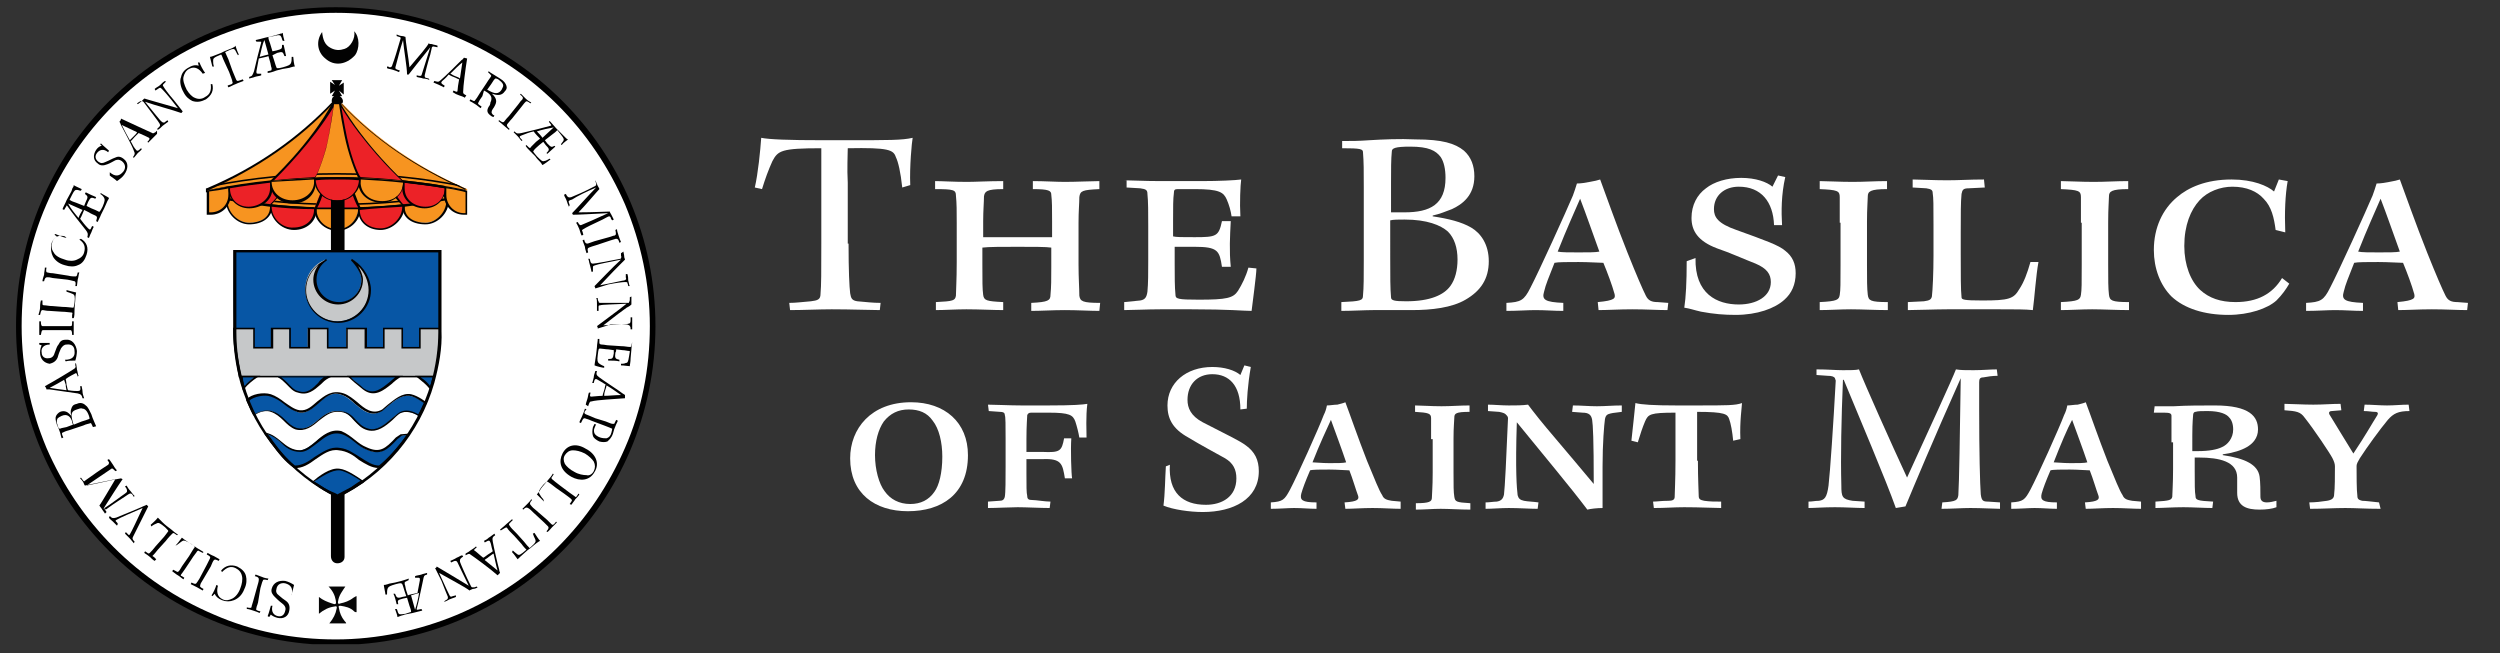 <?xml version="1.0" encoding="utf-8"?>
<!-- Generator: Adobe Illustrator 26.0.0, SVG Export Plug-In . SVG Version: 6.00 Build 0)  -->
<svg version="1.1" id="Layer_1" xmlns="http://www.w3.org/2000/svg" xmlns:xlink="http://www.w3.org/1999/xlink" x="0px" y="0px"
	 viewBox="0 0 312 81.5" style="enable-background:new 0 0 312 81.5;" xml:space="preserve">
<rect x="0" y="0" width="312" height="81.5" fill="#333333" stroke="none"/>
<style type="text/css">
	.st0{fill:#FFFFFF;}
	.st1{clip-path:url(#SVGID_00000137834361531781334560000007259646559106772106_);fill:#020202;}
	.st2{clip-path:url(#SVGID_00000137834361531781334560000007259646559106772106_);}
	.st3{clip-path:url(#SVGID_00000137834361531781334560000007259646559106772106_);fill:#060606;}
	.st4{clip-path:url(#SVGID_00000137834361531781334560000007259646559106772106_);fill:#F79420;}
	.st5{clip-path:url(#SVGID_00000137834361531781334560000007259646559106772106_);fill:#010101;}
	.st6{clip-path:url(#SVGID_00000137834361531781334560000007259646559106772106_);fill:#EC2227;}
	.st7{clip-path:url(#SVGID_00000137834361531781334560000007259646559106772106_);fill:#FFFFFF;}
	.st8{clip-path:url(#SVGID_00000137834361531781334560000007259646559106772106_);fill:#0756A5;}
	.st9{clip-path:url(#SVGID_00000137834361531781334560000007259646559106772106_);fill:#C6C8C9;}
	.st10{clip-path:url(#SVGID_00000162348676139557248380000014477524309272602764_);fill:#010101;}
	.st11{clip-path:url(#SVGID_00000061473500951104526520000004862109867427421097_);fill:#EC2227;}
	.st12{clip-path:url(#SVGID_00000061473500951104526520000004862109867427421097_);fill:#010101;}
	.st13{clip-path:url(#SVGID_00000061473500951104526520000004862109867427421097_);fill:#F79420;}
</style>
<g>
	<circle class="st0" cx="41.9" cy="40.7" r="39.4"/>
	<g>
		<defs>
			<rect id="SVGID_1_" x="2" y="0.9" width="79.8" height="79.5"/>
		</defs>
		<clipPath id="SVGID_00000086677330358405415270000016685501337050077599_">
			<use xlink:href="#SVGID_1_"  style="overflow:visible;"/>
		</clipPath>
		<path style="clip-path:url(#SVGID_00000086677330358405415270000016685501337050077599_);fill:#020202;" d="M44.2,3.9
			c0.7,0.7,0.7,2.2,0.1,3c-1.1,1.2-2.6,1.4-3.7,0.4c-1-0.8-1.2-2.2-0.4-3.3c0.1,0.9,0.3,1.6,1.1,2c0.6,0.3,1.1,0.3,1.7,0.1
			C43.7,5.9,44.4,4.8,44.2,3.9"/>
		<path style="clip-path:url(#SVGID_00000086677330358405415270000016685501337050077599_);" d="M41.9,1.6c5.3,0,10.4,1,15.2,3.1
			c4.7,2,8.9,4.8,12.5,8.4c3.6,3.6,6.4,7.8,8.4,12.4c2,4.8,3.1,9.9,3.1,15.2c0,5.3-1,10.4-3.1,15.2c-2,4.6-4.8,8.8-8.4,12.4
			c-3.6,3.6-7.8,6.4-12.5,8.4c-4.8,2-10,3.1-15.2,3.1c-5.3,0-10.4-1-15.2-3.1c-4.7-2-8.9-4.8-12.5-8.4c-3.6-3.6-6.4-7.8-8.4-12.4
			c-2-4.8-3.1-9.9-3.1-15.2c0-5.3,1-10.4,3.1-15.2c2-4.6,4.8-8.8,8.4-12.4c3.6-3.6,7.8-6.4,12.5-8.4C31.5,2.7,36.6,1.6,41.9,1.6
			 M41.9,0.9C19.9,0.9,2,18.7,2,40.7s17.9,39.8,39.9,39.8s39.9-17.8,39.9-39.8S64,0.9,41.9,0.9"/>
		<path style="clip-path:url(#SVGID_00000086677330358405415270000016685501337050077599_);" d="M49.5,4.3c0.2,0.1,0.5,0.2,0.7,0.2
			c0.2,0,0.3,0.1,0.4,0.1c0,0.5,0.4,2.7,0.5,3.8c1.2-1.4,2.3-2.7,2.4-3c0.1,0.1,0.2,0.1,0.4,0.1c0.2,0.1,0.5,0.1,0.7,0.2l0,0.2
			c-0.1,0-0.4-0.1-0.5-0.1c-0.1,0-0.1,0-0.2,0.1c0,0.1-0.1,0.4-0.2,0.9c-0.4,1.3-0.6,2.2-0.7,2.6c0,0.2,0,0.2,0.1,0.3l0.4,0.1
			L53.6,10c-0.1-0.1-0.5-0.2-0.8-0.2c-0.2-0.1-0.5-0.1-0.8-0.2L52,9.4c0.4,0.1,0.5,0.1,0.6,0c0.1-0.3,0.7-2.2,1.1-3.5l0,0
			c-1.3,1.6-2.3,2.9-2.7,3.4l-0.2,0c0-0.9-0.4-3.1-0.5-4.3l0,0c-0.4,1.2-0.7,2.5-0.9,3.2c-0.1,0.3-0.1,0.4,0.2,0.5l0.3,0.1l-0.1,0.2
			c-0.2-0.1-0.5-0.2-0.8-0.3c-0.3-0.1-0.6-0.1-0.7-0.2l0-0.2c0.1,0,0.2,0,0.3,0.1c0.2,0,0.3,0,0.4-0.4c0.2-0.5,0.6-1.8,1-3.2l0-0.1
			c0,0-0.1-0.1-0.2-0.1l-0.3-0.1L49.5,4.3z"/>
		<path style="clip-path:url(#SVGID_00000086677330358405415270000016685501337050077599_);" d="M58,12.2c-0.1-0.1-0.4-0.2-0.7-0.3
			c-0.3-0.1-0.5-0.2-0.8-0.4l0.1-0.2c0.4,0.2,0.5,0.2,0.5,0c0-0.2,0.1-0.9,0.2-1.4c-0.1,0-0.4-0.2-0.7-0.3c-0.3-0.1-0.6-0.3-0.6-0.3
			c-0.4,0.5-0.7,0.7-0.8,0.8c-0.2,0.2-0.2,0.3,0.3,0.6l-0.1,0.2c-0.2-0.1-0.4-0.2-0.6-0.3c-0.2-0.1-0.5-0.2-0.7-0.3l0.1-0.2
			c0.4,0.1,0.5,0.2,0.8-0.1c0.5-0.4,2.1-2,2.6-2.5c0.2-0.1,0.2-0.2,0.3-0.3c0.1,0,0.3,0.1,0.4,0.1c-0.2,1.2-0.5,3.5-0.5,4.2
			c0,0.2,0.1,0.2,0.2,0.3l0.2,0.1L58,12.2z M56.2,9.2c0.1,0,0.3,0.2,0.6,0.3c0.3,0.1,0.5,0.2,0.6,0.3c0.1-0.6,0.2-1.4,0.3-2
			C57.3,8.1,56.8,8.6,56.2,9.2"/>
		<path style="clip-path:url(#SVGID_00000086677330358405415270000016685501337050077599_);" d="M60.7,10.4c0.3-0.5,0.5-0.7,0.6-0.9
			c0-0.1,0-0.1-0.1-0.2L60.9,9L61,8.9c0.1,0.1,0.4,0.3,0.6,0.4c0.3,0.2,0.5,0.3,0.8,0.5c0.5,0.3,0.7,0.6,0.8,0.9
			c0.1,0.3,0,0.5-0.2,0.7c-0.4,0.6-1,0.5-1.6,0.3l0,0c0.4,0.4,0.7,0.8,0.4,1.4c-0.1,0.2-0.2,0.4-0.3,0.5c-0.2,0.3-0.2,0.5,0,0.7
			c0,0,0.1,0.1,0.2,0.1l-0.1,0.2c-0.1,0-0.3-0.1-0.4-0.2c-0.4-0.3-0.5-0.6-0.2-1.1c0.1-0.1,0.2-0.3,0.2-0.5c0.3-0.6,0.1-1-0.6-1.4
			l-0.2-0.1L60.2,12c-0.3,0.4-0.4,0.6-0.5,0.8c-0.1,0.2,0,0.2,0.4,0.5L60,13.5c-0.2-0.1-0.5-0.4-0.7-0.5c-0.3-0.2-0.5-0.3-0.7-0.4
			l0.1-0.2c0.4,0.2,0.5,0.3,0.6,0.1c0.1-0.1,0.3-0.4,0.6-0.9L60.7,10.4z M60.8,11.2l0.2,0.1c0.7,0.4,1.2,0.5,1.6-0.1
			c0.1-0.2,0.2-0.4,0.2-0.5c0-0.2-0.1-0.4-0.5-0.7c-0.1-0.1-0.3-0.2-0.4-0.2c-0.1,0-0.1,0-0.1,0c-0.1,0.1-0.2,0.2-0.5,0.7L60.8,11.2
			z"/>
		<path style="clip-path:url(#SVGID_00000086677330358405415270000016685501337050077599_);" d="M64.7,13c0.2-0.3,0.3-0.4,0.5-0.6
			c0.1-0.2,0.1-0.3-0.3-0.6l0.1-0.1c0.1,0.1,0.4,0.4,0.6,0.6c0.2,0.2,0.5,0.4,0.7,0.5l-0.1,0.1c-0.4-0.3-0.5-0.3-0.6-0.2
			c-0.1,0.1-0.2,0.2-0.5,0.6l-1.2,1.5c-0.3,0.3-0.4,0.5-0.6,0.7c-0.1,0.2,0,0.3,0.3,0.6l-0.1,0.1c-0.2-0.2-0.5-0.4-0.7-0.6
			c-0.2-0.2-0.5-0.4-0.6-0.5l0.1-0.1c0.4,0.3,0.5,0.3,0.6,0.2c0.1-0.1,0.2-0.3,0.6-0.7L64.7,13z"/>
		<path style="clip-path:url(#SVGID_00000086677330358405415270000016685501337050077599_);" d="M70.2,16.8c0.2,0.2,0.3,0.3,0.4,0.4
			c0.1,0.1,0.2,0.2,0.3,0.2c-0.1,0.1-0.6,0.4-0.8,0.7L70,18c0.1-0.1,0.2-0.3,0.3-0.4c0.1-0.2,0.1-0.3-0.3-0.8l-0.4-0.5
			c-0.1-0.1-0.1-0.1-0.1,0c-0.1,0.1-0.3,0.3-0.6,0.5L68,17.5l0.3,0.4c0.5,0.5,0.5,0.5,0.9,0.3l0.1,0.1c-0.3,0.3-0.7,0.6-1,0.9
			l-0.1-0.1c0.4-0.4,0.4-0.5-0.1-1l-0.3-0.4l-0.5,0.4c-0.2,0.2-0.6,0.5-0.7,0.7c-0.1,0.1-0.1,0.1,0.4,0.7c0.5,0.5,0.7,0.7,0.9,0.6
			c0.2,0,0.5-0.2,0.7-0.3l0.1,0.1c-0.1,0.1-0.8,0.6-1,0.7c-0.1-0.1-0.1-0.2-0.3-0.4c-0.2-0.2-0.4-0.4-0.6-0.7l-0.6-0.6
			c-0.2-0.2-0.5-0.5-0.6-0.7l0.1-0.1l0.3,0.3c0.1,0.1,0.2,0.1,0.3-0.1c0.2-0.2,0.4-0.4,0.6-0.6l0.5-0.4c-0.2-0.2-0.6-0.6-0.8-0.9
			c-0.5,0.1-1,0.3-1.5,0.5c-0.3,0.1-0.3,0.2-0.1,0.4l0.2,0.2l-0.1,0.1c-0.2-0.2-0.3-0.4-0.5-0.6c-0.2-0.2-0.3-0.3-0.5-0.5l0.1-0.1
			c0.3,0.3,0.4,0.3,0.9,0.2c1.3-0.3,2.5-0.6,3.6-0.9c0.1,0,0.1-0.1,0.1-0.1l-0.3-0.4l0.1-0.1c0.3,0.3,0.6,0.7,0.8,0.9L70.2,16.8z
			 M69.1,15.9L69.1,15.9c-0.6,0.1-1.5,0.3-2.1,0.5c0.2,0.2,0.5,0.5,0.7,0.8L69.1,15.9z"/>
		<path style="clip-path:url(#SVGID_00000086677330358405415270000016685501337050077599_);" d="M74.3,22.5c0.1,0.2,0.2,0.5,0.3,0.7
			c0.1,0.2,0.2,0.3,0.2,0.4c-0.3,0.3-1.8,2.1-2.6,2.9c1.8,0,3.5-0.1,3.9-0.1c0,0.1,0.1,0.2,0.2,0.4c0.1,0.2,0.2,0.4,0.3,0.6
			l-0.2,0.1c-0.1-0.1-0.2-0.3-0.2-0.4C76.1,27,76.1,27,76,27c-0.1,0-0.4,0.2-0.8,0.4c-1.3,0.6-2.1,1-2.4,1.2
			c-0.2,0.1-0.2,0.2-0.1,0.3l0.1,0.4l-0.2,0.1c-0.1-0.1-0.2-0.5-0.3-0.8c-0.1-0.2-0.2-0.5-0.4-0.8l0.2-0.1c0.2,0.4,0.3,0.4,0.4,0.4
			c0.3-0.1,2.1-0.9,3.4-1.5l0,0c-2,0.1-3.7,0.2-4.4,0.2l-0.1-0.2c0.6-0.6,2.1-2.3,3-3.2l0,0c-1.2,0.5-2.4,1.1-3,1.5
			C71,25,70.9,25.1,71,25.3l0.1,0.3L71,25.8c-0.1-0.2-0.2-0.5-0.3-0.8c-0.1-0.3-0.3-0.5-0.3-0.7l0.2-0.1c0.1,0.1,0.1,0.2,0.2,0.3
			c0.1,0.1,0.2,0.2,0.5,0.1c0.5-0.2,1.7-0.7,3-1.4l0.1-0.1c0,0,0-0.1,0-0.2l-0.1-0.3L74.3,22.5z"/>
		<path style="clip-path:url(#SVGID_00000086677330358405415270000016685501337050077599_);" d="M76,29.6c0.4-0.1,0.5-0.2,0.7-0.2
			c0.2-0.1,0.2-0.2,0.1-0.7l0.2-0.1c0,0.2,0.1,0.5,0.2,0.8c0.1,0.3,0.2,0.6,0.3,0.8l-0.2,0.1c-0.1-0.4-0.2-0.5-0.4-0.5
			c-0.1,0-0.3,0.1-0.7,0.2l-1.8,0.6c-0.4,0.1-0.6,0.2-0.9,0.3c-0.2,0.1-0.2,0.2-0.1,0.6l-0.2,0.1c-0.1-0.3-0.2-0.6-0.2-0.8
			c-0.1-0.2-0.2-0.6-0.3-0.8l0.2-0.1c0.1,0.4,0.2,0.5,0.4,0.5c0.1,0,0.3-0.1,0.9-0.3L76,29.6z"/>
		<path style="clip-path:url(#SVGID_00000086677330358405415270000016685501337050077599_);" d="M77.8,31.4c0,0.1,0.1,0.4,0.1,0.6
			c0,0.2,0.1,0.3,0.1,0.4c-0.1,0.1-0.2,0.2-0.5,0.5c-0.3,0.3-1.3,1.3-2.6,2.7c2.1-0.4,2.8-0.6,3-0.6c0.2-0.1,0.3-0.1,0.2-0.4l0-0.4
			l0.2,0c0.1,0.3,0.1,0.6,0.1,0.8c0.1,0.3,0.1,0.6,0.2,0.7l-0.2,0c0-0.2-0.1-0.3-0.1-0.4c0-0.1-0.1-0.1-0.3-0.1
			c-0.3,0-1.1,0.1-2.1,0.3L74.3,36c0-0.1-0.1-0.2-0.1-0.3c0.8-0.8,2.2-2.3,3.3-3.3c-1.5,0.3-3,0.6-3.2,0.7C74,33.2,74,33.2,74,33.4
			c0,0.1,0,0.3,0,0.5l-0.2,0c0-0.2-0.1-0.5-0.2-0.9c-0.1-0.3-0.1-0.6-0.2-0.7l0.2,0c0,0.1,0.1,0.3,0.1,0.4c0.1,0.2,0.2,0.2,0.3,0.2
			c0.3,0,1.8-0.3,3.4-0.6c0.1,0,0.1-0.1,0.1-0.1c0,0,0.1-0.1,0-0.3l0-0.3L77.8,31.4z"/>
		<path style="clip-path:url(#SVGID_00000086677330358405415270000016685501337050077599_);" d="M78.8,37c0,0.1,0,0.4,0,0.6
			c0,0.2,0,0.3,0,0.4c-0.1,0.1-0.2,0.2-0.6,0.4c-0.3,0.2-1.5,1.1-2.9,2.2c2.2-0.1,2.9-0.1,3.1-0.2c0.2,0,0.3-0.1,0.3-0.4l0-0.4
			l0.2,0c0,0.3,0,0.6,0,0.8c0,0.3,0,0.6,0,0.7l-0.2,0c0-0.2,0-0.3-0.1-0.4c0-0.1-0.1-0.1-0.3-0.2c-0.3,0-1.1,0-2.1,0L74.6,41
			c0-0.1,0-0.2-0.1-0.3c0.9-0.7,2.6-1.9,3.7-2.8c-1.6,0.1-3,0.1-3.3,0.2c-0.2,0-0.2,0.1-0.2,0.2c0,0.1,0,0.3,0,0.5l-0.2,0
			c0-0.2,0-0.5,0-0.9c0-0.3,0-0.6-0.1-0.7h0.2c0,0.1,0,0.3,0.1,0.4c0,0.2,0.1,0.2,0.3,0.2c0.3,0,1.9,0,3.4,0c0.1,0,0.1,0,0.1-0.1
			c0,0,0.1-0.1,0.1-0.3l0-0.3L78.8,37z"/>
		<path style="clip-path:url(#SVGID_00000086677330358405415270000016685501337050077599_);" d="M78.9,42.7c0,0.2-0.1,0.6-0.1,0.9
			l-0.1,1.1c0,0.5-0.1,0.8-0.1,1c-0.2,0-0.7-0.1-1.1-0.1l0-0.2c0.2,0,0.4,0,0.6-0.1c0.2,0,0.3-0.1,0.4-0.8l0.1-0.6
			c0-0.1,0-0.1-0.1-0.1c-0.2,0-0.5-0.1-0.8-0.1l-0.8-0.1c0,0.1,0,0.3-0.1,0.4c-0.1,0.7,0,0.8,0.5,0.9l0,0.2
			c-0.4-0.1-0.9-0.1-1.4-0.1l0-0.2c0.5,0,0.6,0,0.7-0.7c0-0.1,0-0.4,0-0.4l-0.7-0.1c-0.3,0-0.8-0.1-1-0.1c-0.2,0-0.2,0-0.3,0.8
			c-0.1,0.7,0,0.9,0.1,1c0.1,0.1,0.4,0.3,0.7,0.4l0,0.2c-0.2,0-1-0.2-1.2-0.3c0-0.2,0.1-0.6,0.2-1.4l0.1-0.9c0-0.3,0.1-0.7,0.1-1
			l0.2,0l0,0.5c0,0.1,0.1,0.2,0.3,0.2c0.3,0,0.6,0.1,0.9,0.1l1.5,0.1c0.5,0,0.8,0.1,1.1,0.1c0.1,0,0.2,0,0.2-0.2l0.1-0.4L78.9,42.7z
			"/>
		<path style="clip-path:url(#SVGID_00000086677330358405415270000016685501337050077599_);" d="M73.1,50.5c0-0.1,0.1-0.4,0.2-0.7
			c0.1-0.3,0.1-0.6,0.2-0.8l0.2,0c-0.1,0.4-0.1,0.5,0.1,0.5c0.2,0,0.9-0.1,1.4-0.1c0-0.1,0.1-0.4,0.2-0.7c0.1-0.3,0.1-0.6,0.2-0.7
			c-0.5-0.3-0.8-0.5-1-0.6c-0.3-0.2-0.4-0.1-0.5,0.4l-0.2,0c0.1-0.2,0.1-0.4,0.2-0.7c0-0.2,0.1-0.5,0.2-0.8l0.2,0
			c-0.1,0.4-0.1,0.5,0.3,0.8c0.5,0.4,2.4,1.6,2.9,2c0.2,0.1,0.3,0.2,0.3,0.2c0,0.1,0,0.3,0,0.4c-1.2,0.1-3.5,0.2-4.2,0.4
			c-0.2,0-0.2,0.1-0.3,0.3l-0.1,0.3L73.1,50.5z M75.7,48.1c0,0.1-0.1,0.4-0.2,0.7c-0.1,0.3-0.1,0.6-0.1,0.6c0.6,0,1.4-0.1,2.1-0.1
			C76.9,48.9,76.4,48.5,75.7,48.1"/>
		<path style="clip-path:url(#SVGID_00000086677330358405415270000016685501337050077599_);" d="M75.6,52.6c0.5,0.2,0.7,0.3,0.9,0.3
			c0.1,0,0.2,0,0.2-0.1l0.2-0.4l0.2,0.1c0,0.1-0.2,0.4-0.3,0.7c-0.1,0.2-0.2,0.5-0.3,0.9c-0.2,0.6-0.5,0.8-0.7,1
			c-0.3,0.1-0.6,0.1-1,0c-0.4-0.2-0.7-0.4-0.8-0.7c-0.1-0.3-0.1-0.7,0-1.1c0.1-0.2,0.2-0.4,0.2-0.4l0.2,0.1
			c-0.1,0.1-0.1,0.2-0.2,0.4c-0.1,0.2-0.1,0.5,0,0.7c0.1,0.2,0.4,0.4,0.7,0.5c0.3,0.1,0.6,0.1,0.8,0.1c0.3-0.1,0.5-0.3,0.6-0.7
			c0.1-0.4,0.1-0.4,0.1-0.5c-0.2-0.1-0.5-0.2-1-0.4l-0.8-0.3l-0.8-0.3c-0.4-0.2-0.6-0.2-0.8-0.3c-0.1,0-0.2,0-0.3,0.2l-0.2,0.4
			l-0.2-0.1c0.1-0.3,0.3-0.6,0.4-0.9c0.1-0.2,0.2-0.5,0.3-0.8l0.2,0.1L73,51.3c-0.1,0.2-0.1,0.3,0.1,0.4c0.3,0.1,0.7,0.3,1.2,0.5
			L75.6,52.6z"/>
		<path style="clip-path:url(#SVGID_00000086677330358405415270000016685501337050077599_);" d="M74.2,58.9
			c-0.6,1.1-1.8,1.2-2.9,0.6c-1.4-0.8-1.6-1.9-1.1-2.9c0.5-1,1.6-1.4,2.9-0.6C74.3,56.6,74.9,57.8,74.2,58.9L74.2,58.9z M74.1,58.8
			c0.2-0.4,0.2-0.8,0-1.2c-0.2-0.3-0.6-0.7-1.1-1c-0.6-0.3-1.1-0.4-1.5-0.4c-0.5,0-0.8,0.3-1,0.6c-0.2,0.3-0.2,0.7,0,1.1
			c0.2,0.3,0.6,0.7,1.2,1c0.5,0.3,1.1,0.4,1.5,0.4C73.5,59.4,73.9,59.2,74.1,58.8L74.1,58.8z"/>
		<path style="clip-path:url(#SVGID_00000086677330358405415270000016685501337050077599_);" d="M67.9,62.6
			c-0.2-0.2-0.6-0.6-0.9-0.9c0.1-0.1,0.3-0.3,0.5-0.7c0.2-0.3,0.6-0.7,0.9-1.1c0.2-0.2,0.5-0.6,0.6-0.8l0.1,0.1l-0.2,0.3
			c-0.1,0.1-0.1,0.2,0,0.3c0.2,0.2,0.5,0.4,1,0.8l1.2,0.9c0.4,0.3,0.6,0.4,0.7,0.5c0.1,0.1,0.1,0,0.2-0.1l0.2-0.3l0.1,0.1
			c-0.1,0.2-0.4,0.5-0.5,0.6c-0.1,0.2-0.3,0.4-0.5,0.7l-0.2-0.1l0.2-0.3c0.1-0.1,0.1-0.2,0-0.3c-0.2-0.2-0.5-0.4-0.9-0.7l-1-0.7
			c-0.5-0.4-0.9-0.7-1.1-0.8c-0.1,0-0.1,0-0.5,0.4c-0.5,0.6-0.6,0.8-0.5,1.1c0.1,0.2,0.3,0.5,0.5,0.7L67.9,62.6z"/>
		<path style="clip-path:url(#SVGID_00000086677330358405415270000016685501337050077599_);" d="M68.3,64.9c0.3,0.3,0.4,0.4,0.5,0.5
			c0.2,0.2,0.3,0.1,0.6-0.3l0.1,0.1c-0.1,0.1-0.4,0.4-0.6,0.6c-0.2,0.2-0.4,0.5-0.6,0.6l-0.1-0.1c0.3-0.3,0.3-0.5,0.2-0.6
			c-0.1-0.1-0.2-0.2-0.5-0.5L66.6,64c-0.3-0.3-0.5-0.5-0.7-0.6c-0.2-0.1-0.3-0.1-0.6,0.2l-0.1-0.1c0.2-0.2,0.4-0.4,0.6-0.6
			c0.2-0.2,0.4-0.4,0.5-0.6l0.1,0.1c-0.3,0.3-0.3,0.5-0.2,0.6c0.1,0.1,0.2,0.3,0.6,0.6L68.3,64.9z"/>
		<path style="clip-path:url(#SVGID_00000086677330358405415270000016685501337050077599_);" d="M64.2,66.9c-0.5-0.5-0.8-0.8-0.9-1
			c-0.1-0.1-0.1-0.1-0.3,0c-0.2,0.1-0.3,0.2-0.5,0.3l-0.1-0.1c0.2-0.2,0.5-0.4,0.8-0.7c0.2-0.2,0.5-0.4,0.7-0.6l0.1,0.1
			c-0.1,0.1-0.2,0.2-0.4,0.4c-0.1,0.1-0.1,0.2,0,0.3c0.1,0.2,0.4,0.5,0.9,1l0.9,1c0.3,0.4,0.5,0.6,0.7,0.8c0.8-0.7,0.8-0.8,0.7-1.1
			c-0.1-0.2-0.2-0.4-0.3-0.7l0.2-0.1c0.2,0.3,0.5,0.8,0.7,1c-0.2,0.1-0.5,0.3-1.2,0.9l-0.4,0.3c-0.8,0.7-1,0.9-1.2,1.1
			c-0.1-0.1-0.4-0.6-0.7-0.9l0.1-0.2c0.3,0.3,0.5,0.4,0.6,0.5c0.2,0.1,0.3,0.1,1.1-0.6c-0.1-0.1-0.4-0.4-0.6-0.7L64.2,66.9z"/>
		<path style="clip-path:url(#SVGID_00000086677330358405415270000016685501337050077599_);" d="M58.1,69.1c0.1-0.1,0.4-0.2,0.6-0.4
			c0.3-0.2,0.5-0.3,0.7-0.5l0.1,0.1c-0.3,0.3-0.4,0.3-0.3,0.4c0.2,0.1,0.7,0.6,1.1,0.9c0.1,0,0.3-0.2,0.6-0.4
			c0.3-0.2,0.5-0.3,0.6-0.4c-0.2-0.6-0.2-0.9-0.3-1.1c-0.1-0.3-0.2-0.3-0.7,0l-0.1-0.2c0.2-0.1,0.4-0.2,0.6-0.4
			c0.2-0.1,0.4-0.3,0.7-0.5l0.1,0.2c-0.3,0.2-0.4,0.3-0.3,0.8c0.1,0.6,0.6,2.8,0.8,3.5c0,0.2,0.1,0.3,0.1,0.4
			c-0.1,0.1-0.2,0.2-0.3,0.3c-0.9-0.8-2.8-2.2-3.4-2.6c-0.1-0.1-0.2-0.1-0.4,0l-0.2,0.1L58.1,69.1z M61.6,69.1
			c-0.1,0-0.3,0.2-0.6,0.4c-0.2,0.2-0.5,0.3-0.5,0.4c0.5,0.4,1.1,0.9,1.6,1.3C61.9,70.6,61.8,69.9,61.6,69.1"/>
		<path style="clip-path:url(#SVGID_00000086677330358405415270000016685501337050077599_);" d="M59.6,73.3
			c-0.1,0.1-0.4,0.2-0.6,0.2c-0.2,0.1-0.3,0.1-0.4,0.2c-0.1-0.1-0.3-0.2-0.6-0.4c-0.3-0.2-1.6-0.9-3.2-1.8c0.9,2,1.2,2.6,1.3,2.8
			c0.1,0.2,0.2,0.2,0.4,0.1l0.4-0.1l0,0.2c-0.3,0.1-0.5,0.2-0.8,0.3c-0.2,0.1-0.5,0.3-0.7,0.3L55.5,75c0.1-0.1,0.2-0.1,0.3-0.2
			c0.1-0.1,0.1-0.1,0.1-0.3c-0.1-0.2-0.4-1-0.8-2l-0.8-1.6c0.1,0,0.2-0.1,0.2-0.2c1,0.6,2.7,1.6,4,2.4c-0.7-1.4-1.3-2.7-1.4-2.9
			C57,70,56.9,70,56.8,70c-0.1,0-0.3,0.1-0.5,0.2L56.2,70c0.2-0.1,0.5-0.2,0.8-0.4c0.3-0.1,0.5-0.3,0.7-0.3l0.1,0.2
			c-0.1,0-0.2,0.1-0.3,0.2c-0.1,0.1-0.1,0.2-0.1,0.4c0.1,0.3,0.7,1.7,1.4,3.1c0,0,0.1,0.1,0.1,0.1c0,0,0.1,0,0.3,0l0.3-0.1
			L59.6,73.3z"/>
		<path style="clip-path:url(#SVGID_00000086677330358405415270000016685501337050077599_);" d="M50.5,76.7
			c-0.2,0.1-0.4,0.1-0.6,0.2c-0.2,0.1-0.3,0.1-0.3,0.1c0-0.2-0.2-0.7-0.3-1l0.2,0c0.1,0.1,0.1,0.3,0.2,0.5c0.1,0.2,0.2,0.2,0.9,0.1
			l0.6-0.2c0.1,0,0.1,0,0.1-0.1c0-0.2-0.1-0.4-0.2-0.7l-0.3-1l-0.5,0.1c-0.7,0.2-0.7,0.2-0.6,0.7l-0.2,0c-0.1-0.4-0.2-0.9-0.4-1.3
			l0.2,0c0.2,0.5,0.3,0.6,0.9,0.4l0.5-0.1l-0.2-0.6c-0.1-0.3-0.2-0.7-0.3-0.9c-0.1-0.1-0.1-0.2-0.8,0c-0.7,0.2-0.9,0.3-1,0.5
			c-0.1,0.2-0.1,0.5-0.1,0.8l-0.2,0c0-0.2-0.2-1-0.2-1.2c0.1,0,0.2,0,0.5-0.1c0.2-0.1,0.5-0.1,0.9-0.2l0.8-0.2
			c0.3-0.1,0.7-0.2,0.9-0.3l0,0.2l-0.4,0.2c-0.1,0-0.1,0.1-0.1,0.3c0.1,0.2,0.1,0.5,0.2,0.8l0.2,0.6c0.2-0.1,0.8-0.2,1.2-0.3
			c0.1-0.5,0.2-1,0.3-1.6c0-0.3,0-0.3-0.3-0.3l-0.3,0l0-0.2c0.2-0.1,0.5-0.1,0.8-0.2c0.2-0.1,0.4-0.1,0.7-0.2l0,0.2
			c-0.4,0.1-0.4,0.2-0.5,0.7c-0.3,1.3-0.5,2.5-0.8,3.6c0,0.1,0,0.1,0.1,0.1l0.5-0.1l0.1,0.2c-0.3,0.1-0.9,0.2-1.2,0.3L50.5,76.7z
			 M51.8,76.1L51.8,76.1c0.2-0.6,0.4-1.4,0.5-2.1c-0.3,0.1-0.7,0.2-1,0.3L51.8,76.1z"/>
		<path style="clip-path:url(#SVGID_00000086677330358405415270000016685501337050077599_);" d="M36.4,74.3c0.2-0.9-0.1-1.3-0.8-1.5
			c-0.5-0.1-1,0.1-1.1,0.7c-0.1,0.3,0,0.6,0.3,0.8c0.2,0.2,0.6,0.5,0.9,0.7c0.4,0.3,0.5,0.7,0.4,1.2c-0.1,0.7-0.7,1.1-1.5,0.9
			c-0.4-0.1-0.7-0.3-0.8-0.4l-0.2,0.3l-0.2-0.1c0.2-0.5,0.3-1,0.4-1.3l0.2,0c-0.2,0.8,0.2,1.2,0.7,1.3c0.5,0.1,0.8-0.2,0.9-0.7
			c0.1-0.3,0-0.6-0.4-0.9c-0.4-0.3-0.7-0.6-0.9-0.8c-0.3-0.3-0.5-0.6-0.4-1c0.2-0.8,0.9-1.1,1.7-1c0.4,0.1,0.8,0.3,1.1,0.5
			c-0.1,0.4-0.2,0.8-0.3,1.2L36.4,74.3z"/>
		<path style="clip-path:url(#SVGID_00000086677330358405415270000016685501337050077599_);" d="M32.2,75.2
			c-0.1,0.4-0.2,0.5-0.2,0.7c-0.1,0.2,0,0.3,0.5,0.4l-0.1,0.2c-0.2-0.1-0.5-0.2-0.8-0.3c-0.3-0.1-0.6-0.2-0.8-0.2l0-0.2
			c0.4,0.1,0.6,0.1,0.6-0.1c0-0.1,0.1-0.3,0.2-0.7l0.5-1.8c0.1-0.4,0.2-0.6,0.2-0.9c0-0.2-0.1-0.3-0.5-0.4l0.1-0.2
			c0.2,0.1,0.6,0.2,0.8,0.3c0.2,0.1,0.6,0.2,0.8,0.2l-0.1,0.2c-0.4-0.1-0.6-0.1-0.6,0.1c-0.1,0.1-0.1,0.3-0.3,0.9L32.2,75.2z"/>
		<path style="clip-path:url(#SVGID_00000086677330358405415270000016685501337050077599_);" d="M27.2,73.1
			c-0.2,0.7-0.1,1.4,0.6,1.7c0.4,0.2,0.8,0.1,1.2-0.1c0.4-0.2,0.8-0.7,1-1.3c0.2-0.5,0.3-1.1,0.2-1.5c-0.1-0.5-0.4-0.8-0.8-1
			c-0.6-0.3-1.1-0.1-1.7,0.5l-0.1-0.2c0.5-0.6,1.2-0.8,2-0.5c0.6,0.3,1,0.7,1.1,1.2c0.1,0.4,0.1,1-0.2,1.6c-0.3,0.8-0.8,1.2-1.3,1.4
			c-0.5,0.2-1,0.2-1.5,0c-0.5-0.2-0.8-0.5-0.9-0.8l-0.3,0.3l-0.1-0.1c0.2-0.3,0.5-0.9,0.6-1.3L27.2,73.1z"/>
		<path style="clip-path:url(#SVGID_00000086677330358405415270000016685501337050077599_);" d="M25.3,72.4
			c-0.2,0.3-0.3,0.5-0.3,0.6c-0.1,0.2,0,0.3,0.4,0.5l-0.1,0.2c-0.2-0.1-0.5-0.3-0.7-0.4c-0.2-0.1-0.6-0.3-0.8-0.4l0.1-0.2
			c0.4,0.2,0.5,0.2,0.6,0.1c0.1-0.1,0.2-0.3,0.4-0.6l0.9-1.7c0.2-0.4,0.3-0.6,0.4-0.8c0.1-0.2,0-0.3-0.4-0.5l0.1-0.2
			c0.2,0.1,0.5,0.3,0.8,0.4c0.2,0.1,0.5,0.3,0.7,0.4l-0.1,0.2c-0.4-0.2-0.5-0.2-0.6-0.1c-0.1,0.1-0.2,0.3-0.4,0.8L25.3,72.4z"/>
		<path style="clip-path:url(#SVGID_00000086677330358405415270000016685501337050077599_);" d="M21.9,68.1c0.2-0.2,0.5-0.6,0.8-1
			c0.1,0.1,0.4,0.3,0.7,0.5c0.3,0.2,0.8,0.5,1.2,0.8c0.3,0.2,0.7,0.4,0.8,0.5L25.3,69l-0.4-0.2c-0.1-0.1-0.2-0.1-0.3,0
			c-0.1,0.2-0.4,0.5-0.7,1l-0.8,1.2c-0.3,0.4-0.4,0.6-0.5,0.7c-0.1,0.1,0,0.2,0.1,0.2l0.3,0.2l-0.1,0.2c-0.2-0.1-0.5-0.4-0.7-0.5
			c-0.2-0.1-0.4-0.3-0.7-0.5l0.1-0.2l0.4,0.2c0.1,0.1,0.2,0.1,0.3,0c0.2-0.2,0.3-0.5,0.6-0.9l0.7-1c0.3-0.5,0.6-1,0.7-1.1
			c0-0.1,0-0.1-0.4-0.4c-0.7-0.4-0.9-0.5-1.1-0.4c-0.2,0.1-0.4,0.3-0.7,0.5L21.9,68.1z"/>
		<path style="clip-path:url(#SVGID_00000086677330358405415270000016685501337050077599_);" d="M18.8,65.5c0.2-0.2,0.6-0.5,0.9-0.9
			c0.1,0.1,0.3,0.3,0.6,0.6c0.3,0.3,0.7,0.6,1.1,0.9c0.2,0.2,0.6,0.5,0.8,0.6l-0.1,0.1l-0.3-0.2c-0.1-0.1-0.2-0.1-0.3,0
			c-0.2,0.2-0.5,0.5-0.8,0.9l-1,1.1c-0.3,0.4-0.5,0.6-0.6,0.7c-0.1,0.1-0.1,0.1,0.1,0.2l0.3,0.3L19.3,70c-0.2-0.1-0.5-0.4-0.6-0.5
			c-0.1-0.1-0.4-0.3-0.7-0.5l0.1-0.2l0.3,0.2c0.1,0.1,0.2,0.1,0.3,0c0.2-0.2,0.4-0.4,0.7-0.8l0.8-0.9c0.4-0.4,0.7-0.9,0.8-1
			c0-0.1,0-0.1-0.4-0.5c-0.6-0.5-0.8-0.6-1-0.5c-0.2,0.1-0.5,0.2-0.7,0.4L18.8,65.5z"/>
		<path style="clip-path:url(#SVGID_00000086677330358405415270000016685501337050077599_);" d="M16.7,67.8
			c-0.1-0.1-0.3-0.4-0.5-0.6c-0.2-0.2-0.4-0.4-0.6-0.6l0.1-0.2l0.3,0.3c0.1,0.1,0.1,0.1,0.2,0c0.2-0.3,1-2,1.6-3.3
			c-1.4,0.6-2.8,1.2-3.3,1.5c-0.1,0.1-0.1,0.1,0,0.2c0.1,0.1,0.2,0.2,0.2,0.3l-0.1,0.2c-0.1-0.1-0.3-0.3-0.5-0.5
			c-0.2-0.2-0.4-0.3-0.5-0.5l0.1-0.2c0.3,0.3,0.4,0.3,0.8,0.2c0.7-0.3,2.5-1,3.8-1.6c0.1,0.1,0.2,0.2,0.2,0.2
			c-0.7,1.4-1.7,3.4-1.9,3.8c-0.1,0.2-0.1,0.3,0.2,0.6L16.7,67.8z"/>
		<path style="clip-path:url(#SVGID_00000086677330358405415270000016685501337050077599_);" d="M13.1,64.1
			c-0.1-0.2-0.3-0.4-0.4-0.6c-0.1-0.1-0.2-0.3-0.3-0.4c0.3-0.4,1.4-2.3,2-3.3c-1.8,0.4-3.5,0.7-3.8,0.8c-0.1-0.1-0.1-0.2-0.2-0.4
			c-0.1-0.2-0.3-0.4-0.4-0.5l0.1-0.1c0.1,0.1,0.2,0.3,0.3,0.4c0.1,0.1,0.1,0.1,0.2,0c0.1-0.1,0.3-0.2,0.7-0.5
			c1.1-0.8,1.9-1.3,2.2-1.5c0.1-0.1,0.1-0.2,0.1-0.3l-0.2-0.3l0.2-0.1c0.1,0.1,0.3,0.4,0.5,0.7c0.1,0.2,0.3,0.5,0.5,0.7l-0.2,0.1
			c-0.3-0.3-0.4-0.4-0.5-0.3c-0.3,0.2-1.9,1.3-3.1,2.1l0,0c2-0.4,3.6-0.8,4.3-0.9l0.2,0.1c-0.5,0.7-1.7,2.6-2.4,3.7l0,0
			c1.1-0.7,2.1-1.5,2.7-1.9c0.3-0.2,0.3-0.3,0.2-0.6l-0.2-0.3l0.2-0.1c0.1,0.2,0.3,0.5,0.5,0.7c0.2,0.3,0.4,0.5,0.5,0.6l-0.1,0.1
			c-0.1-0.1-0.1-0.2-0.2-0.3c-0.1-0.1-0.2-0.2-0.5,0c-0.4,0.3-1.6,1-2.8,1.9L13,63.4c0,0,0,0.1,0.1,0.2l0.2,0.3L13.1,64.1z"/>
		<path style="clip-path:url(#SVGID_00000086677330358405415270000016685501337050077599_);" d="M11.6,53.3
			c-0.2-0.4-0.2-0.5-0.3-0.5c-0.2,0.1-0.5,0.1-0.9,0.3l-1.8,0.6c-0.4,0.1-0.6,0.2-0.8,0.3c-0.1,0-0.1,0.2,0.1,0.6l-0.2,0.1
			c-0.1-0.2-0.1-0.4-0.2-0.7c-0.1-0.3-0.2-0.6-0.4-1c-0.2-0.6-0.2-0.9-0.1-1.1c0.1-0.2,0.3-0.4,0.5-0.5c0.5-0.2,0.9,0,1.1,0.2
			c0.1,0.1,0.2,0.2,0.3,0.3l0,0c-0.1-0.3-0.1-0.7,0-0.9c0.1-0.3,0.2-0.5,0.7-0.6c0.4-0.2,0.8-0.1,1.1,0.2c0.3,0.2,0.5,0.7,0.7,1.1
			c0.1,0.3,0.2,0.6,0.3,0.8c0.1,0.2,0.2,0.5,0.3,0.7L11.6,53.3z M9.1,53c0-0.1-0.1-0.2-0.1-0.4c-0.2-0.6-0.6-1-1.3-0.7
			c-0.2,0.1-0.4,0.2-0.5,0.3c-0.1,0.2-0.2,0.4,0,0.9c0.1,0.4,0.2,0.4,0.3,0.4c0.2-0.1,0.4-0.1,0.8-0.2L9.1,53z M10.2,52.6
			c0.4-0.1,0.6-0.2,0.9-0.3c0.1,0,0.1-0.1,0-0.4c-0.2-0.6-0.5-0.9-0.8-0.9c-0.2-0.1-0.4,0-0.7,0.1c-0.3,0.1-0.5,0.2-0.6,0.4
			c-0.1,0.2-0.1,0.6,0.1,1.2c0,0.1,0.1,0.3,0.1,0.3L10.2,52.6z"/>
		<path style="clip-path:url(#SVGID_00000086677330358405415270000016685501337050077599_);" d="M9.5,45.4c0,0.1,0.1,0.5,0.1,0.7
			c0.1,0.3,0.1,0.6,0.2,0.8L9.7,47c-0.1-0.4-0.2-0.5-0.3-0.4c-0.2,0.1-0.8,0.4-1.2,0.7c0,0.1,0.1,0.4,0.1,0.7
			c0.1,0.3,0.1,0.6,0.2,0.7c0.6,0.1,1,0.1,1.2,0.1c0.3,0,0.4-0.1,0.3-0.6l0.2,0c0,0.2,0.1,0.4,0.1,0.7c0,0.2,0.1,0.5,0.2,0.8l-0.2,0
			c-0.1-0.4-0.2-0.5-0.6-0.6c-0.6-0.1-2.9-0.4-3.5-0.5c-0.2,0-0.3,0-0.4,0c0-0.1-0.1-0.3-0.2-0.4c1.1-0.6,3.1-1.8,3.7-2.2
			c0.1-0.1,0.2-0.2,0.1-0.4l0-0.3L9.5,45.4z M8.3,48.7c0-0.1-0.1-0.4-0.1-0.7C8.1,47.7,8,47.4,8,47.4c-0.5,0.3-1.2,0.7-1.8,1
			C6.8,48.5,7.5,48.6,8.3,48.7"/>
		<path style="clip-path:url(#SVGID_00000086677330358405415270000016685501337050077599_);" d="M8.1,44.9c0.9,0,1.3-0.4,1.2-1.1
			c0-0.5-0.3-0.9-1-0.8c-0.3,0-0.5,0.2-0.7,0.5c-0.1,0.2-0.3,0.7-0.4,1.1c-0.2,0.5-0.6,0.7-1,0.8C5.5,45.3,5,44.8,5,44
			c0-0.4,0.1-0.7,0.2-0.9l-0.3-0.1l0-0.2c0.5,0,1.1,0,1.3,0l0,0.2c-0.8,0-1.1,0.5-1,1c0,0.5,0.4,0.8,0.9,0.7c0.3,0,0.6-0.2,0.7-0.6
			c0.2-0.5,0.3-0.9,0.5-1.1c0.2-0.4,0.4-0.6,0.9-0.6c0.8-0.1,1.3,0.6,1.4,1.4c0,0.4-0.1,0.9-0.2,1.2c-0.4,0-0.9,0-1.2,0.1L8.1,44.9z
			"/>
		<path style="clip-path:url(#SVGID_00000086677330358405415270000016685501337050077599_);" d="M6.1,41.2c-0.4,0-0.5,0-0.7,0
			c-0.2,0-0.2,0.1-0.3,0.6l-0.2,0c0-0.2,0-0.6,0-0.8c0-0.3,0-0.6,0-0.9l0.2,0c0,0.5,0.1,0.6,0.2,0.6c0.1,0,0.3,0,0.7,0l1.9,0
			c0.4,0,0.7,0,0.9,0c0.2,0,0.2-0.1,0.2-0.6l0.2,0c0,0.3,0,0.6,0,0.9c0,0.2,0,0.6,0,0.8l-0.2,0c0-0.5-0.1-0.6-0.2-0.6
			c-0.2,0-0.4,0-0.9,0L6.1,41.2z"/>
		<path style="clip-path:url(#SVGID_00000086677330358405415270000016685501337050077599_);" d="M8.3,36.2c0.3,0.1,0.8,0.2,1.2,0.3
			c0,0.1-0.1,0.4-0.1,0.8c0,0.4-0.1,0.9-0.1,1.4c0,0.3,0,0.8-0.1,1l-0.2,0l0-0.4C9.1,39,9,39,8.9,39c-0.2,0-0.7-0.1-1.2-0.1
			l-1.5-0.1c-0.5,0-0.7-0.1-0.9-0.1c-0.1,0-0.1,0-0.2,0.2l-0.1,0.4l-0.2,0C4.9,39,5,38.6,5,38.4c0-0.2,0-0.5,0.1-0.9l0.2,0l0,0.4
			c0,0.1,0,0.2,0.2,0.2c0.3,0,0.6,0.1,1.1,0.1l1.2,0.1c0.6,0,1.1,0.1,1.3,0.1c0.1,0,0.1,0,0.2-0.6c0.1-0.8,0-1-0.2-1.1
			c-0.2-0.1-0.5-0.2-0.8-0.3L8.3,36.2z"/>
		<path style="clip-path:url(#SVGID_00000086677330358405415270000016685501337050077599_);" d="M6.6,34.7c-0.4-0.1-0.5-0.1-0.7-0.1
			c-0.2,0-0.3,0.1-0.4,0.5l-0.2,0c0-0.2,0.1-0.5,0.2-0.8c0-0.3,0.1-0.6,0.1-0.9l0.2,0c-0.1,0.5,0,0.6,0.1,0.6c0.1,0,0.3,0.1,0.7,0.1
			l1.9,0.3c0.4,0.1,0.7,0.1,0.9,0.1c0.2,0,0.2-0.1,0.3-0.5l0.2,0c-0.1,0.3-0.1,0.6-0.2,0.9c0,0.2-0.1,0.6-0.1,0.8l-0.2,0
			c0.1-0.4,0-0.6-0.1-0.6c-0.1,0-0.3-0.1-0.9-0.2L6.6,34.7z"/>
		<path style="clip-path:url(#SVGID_00000086677330358405415270000016685501337050077599_);" d="M8.1,29.5c-0.7-0.2-1.4,0-1.6,0.8
			c-0.1,0.4-0.1,0.8,0.2,1.2c0.2,0.4,0.7,0.7,1.4,0.9c0.5,0.2,1.1,0.2,1.5,0c0.5-0.2,0.8-0.5,0.9-0.9c0.2-0.7,0-1.2-0.6-1.6l0.2-0.1
			c0.7,0.4,1,1.1,0.7,2c-0.2,0.6-0.5,1.1-1.1,1.3c-0.4,0.2-1,0.2-1.6,0c-0.8-0.2-1.3-0.7-1.5-1.1c-0.2-0.4-0.3-0.9-0.2-1.5
			c0.1-0.5,0.4-0.8,0.7-1l-0.3-0.2l0.1-0.1c0.3,0.1,0.9,0.4,1.4,0.5L8.1,29.5z"/>
		<path style="clip-path:url(#SVGID_00000086677330358405415270000016685501337050077599_);" d="M8.9,23.9C9,23.7,9,23.5,9.1,23.4
			s0.1-0.3,0.1-0.3c0.1,0.1,0.6,0.3,1,0.5l-0.1,0.2c-0.2,0-0.3-0.1-0.5-0.1c-0.2,0-0.3,0-0.6,0.6l-0.3,0.6c0,0.1,0,0.1,0.1,0.1
			c0.1,0.1,0.4,0.2,0.7,0.3l1,0.4l0.2-0.5c0.3-0.6,0.3-0.7-0.1-1l0.1-0.2c0.4,0.2,0.8,0.4,1.3,0.6l-0.1,0.2
			c-0.5-0.2-0.6-0.2-0.9,0.4l-0.2,0.5l0.6,0.3c0.3,0.1,0.7,0.3,0.9,0.4c0.1,0.1,0.2,0,0.5-0.6c0.3-0.7,0.3-0.9,0.2-1.1
			c-0.1-0.2-0.3-0.4-0.5-0.5l0.1-0.1c0.1,0.1,0.9,0.5,1,0.6c0,0.1-0.1,0.2-0.2,0.4c-0.1,0.2-0.2,0.5-0.4,0.9l-0.4,0.8
			c-0.1,0.3-0.3,0.6-0.4,0.9l-0.2-0.1l0.1-0.4c0-0.1,0-0.2-0.2-0.3c-0.2-0.1-0.5-0.2-0.8-0.4l-0.6-0.3c-0.1,0.2-0.3,0.8-0.5,1.1
			c0.3,0.4,0.6,0.8,1,1.2c0.2,0.2,0.3,0.2,0.4-0.1l0.1-0.2l0.2,0.1c-0.1,0.2-0.2,0.4-0.3,0.7c-0.1,0.2-0.2,0.4-0.3,0.7l-0.2-0.1
			c0.1-0.4,0.1-0.5-0.2-0.9c-0.8-1-1.6-2-2.3-3c-0.1-0.1-0.1-0.1-0.1,0L8,26.2l-0.2-0.1c0.1-0.3,0.4-0.8,0.5-1.1L8.9,23.9z
			 M8.5,25.4L8.5,25.4c0.3,0.6,0.8,1.2,1.3,1.8c0.1-0.3,0.3-0.7,0.5-1L8.5,25.4z"/>
		<path style="clip-path:url(#SVGID_00000086677330358405415270000016685501337050077599_);" d="M13.7,21.5c0.7,0.6,1.2,0.5,1.7-0.1
			c0.3-0.4,0.3-0.9-0.2-1.3c-0.3-0.2-0.5-0.2-0.8-0.1c-0.2,0.1-0.7,0.4-1,0.5c-0.5,0.2-0.9,0.2-1.2-0.1c-0.6-0.4-0.6-1.1-0.2-1.7
			c0.2-0.3,0.5-0.5,0.7-0.5L12.5,18l0.1-0.1c0.4,0.4,0.8,0.7,1,0.9l-0.1,0.2c-0.6-0.5-1.1-0.3-1.4,0.1c-0.3,0.4-0.2,0.8,0.2,1.1
			c0.3,0.2,0.5,0.2,0.9,0c0.5-0.2,0.8-0.4,1.1-0.5c0.4-0.2,0.7-0.2,1.1,0.1c0.7,0.5,0.6,1.3,0.1,2c-0.2,0.3-0.6,0.6-0.9,0.8
			c-0.3-0.3-0.7-0.5-0.9-0.7L13.7,21.5z"/>
		<path style="clip-path:url(#SVGID_00000086677330358405415270000016685501337050077599_);" d="M19.6,16.7
			c-0.1,0.1-0.3,0.3-0.5,0.5c-0.2,0.2-0.4,0.4-0.6,0.6l-0.1-0.1c0.3-0.3,0.3-0.4,0.2-0.5c-0.2-0.1-0.8-0.4-1.3-0.6
			c-0.1,0.1-0.3,0.3-0.5,0.5c-0.2,0.2-0.4,0.5-0.5,0.5c0.3,0.6,0.5,0.9,0.6,1c0.2,0.3,0.3,0.3,0.7-0.1l0.1,0.1
			c-0.1,0.2-0.3,0.3-0.5,0.5c-0.1,0.1-0.3,0.4-0.5,0.6l-0.1-0.1c0.2-0.3,0.3-0.4,0.1-0.8c-0.2-0.6-1.3-2.6-1.6-3.2
			c-0.1-0.2-0.1-0.3-0.2-0.4c0.1-0.1,0.2-0.2,0.2-0.4c1.1,0.5,3.2,1.5,3.9,1.8c0.1,0.1,0.2,0,0.4-0.1l0.2-0.2L19.6,16.7z M16.2,17.5
			c0.1-0.1,0.3-0.3,0.5-0.5c0.2-0.2,0.4-0.4,0.4-0.5c-0.6-0.3-1.3-0.6-1.9-0.9C15.5,16.2,15.8,16.8,16.2,17.5"/>
		<path style="clip-path:url(#SVGID_00000086677330358405415270000016685501337050077599_);" d="M17.2,13c0.1-0.1,0.3-0.2,0.5-0.4
			c0.1-0.1,0.2-0.2,0.3-0.3c0.1,0,0.3,0.1,0.7,0.2c0.3,0.1,1.8,0.5,3.5,1c-1.3-1.7-1.8-2.2-2-2.4c-0.2-0.2-0.2-0.2-0.5,0l-0.3,0.2
			l-0.1-0.2c0.2-0.2,0.5-0.3,0.7-0.5c0.2-0.2,0.4-0.4,0.6-0.5l0.1,0.1c-0.1,0.1-0.2,0.2-0.3,0.3c-0.1,0.1-0.1,0.2,0,0.3
			c0.1,0.2,0.6,0.9,1.3,1.7l1.1,1.4c-0.1,0.1-0.1,0.2-0.2,0.2c-1.1-0.4-3.1-0.9-4.5-1.4c1,1.2,1.9,2.4,2.1,2.5
			c0.1,0.1,0.2,0.1,0.3,0.1c0.1-0.1,0.3-0.2,0.4-0.3l0.1,0.2c-0.2,0.1-0.4,0.3-0.7,0.5c-0.2,0.2-0.4,0.4-0.6,0.5l-0.1-0.1
			c0.1-0.1,0.2-0.2,0.3-0.3c0.1-0.1,0.1-0.2,0-0.4c-0.1-0.2-1.1-1.5-2-2.7c-0.1,0-0.1-0.1-0.2-0.1c-0.1,0-0.1,0-0.3,0.1l-0.3,0.2
			L17.2,13z"/>
		<path style="clip-path:url(#SVGID_00000086677330358405415270000016685501337050077599_);" d="M25.3,9.2c-0.4-0.6-1-1-1.7-0.6
			c-0.4,0.2-0.6,0.6-0.7,1c-0.1,0.4,0.1,1,0.4,1.6c0.3,0.5,0.7,0.9,1,1c0.4,0.2,0.9,0.2,1.3-0.1c0.6-0.3,0.8-0.8,0.7-1.6l0.2,0
			c0.2,0.8-0.1,1.4-0.8,1.9c-0.6,0.3-1.1,0.4-1.7,0.2c-0.4-0.2-0.8-0.5-1.1-1.1c-0.4-0.7-0.5-1.4-0.3-1.9c0.1-0.5,0.4-0.9,1-1.2
			c0.5-0.3,0.9-0.3,1.2-0.2l-0.1-0.4l0.2,0c0.1,0.3,0.4,0.9,0.7,1.3L25.3,9.2z"/>
		<path style="clip-path:url(#SVGID_00000086677330358405415270000016685501337050077599_);" d="M29,8.8c0.3,0.7,0.4,1,0.5,1.2
			c0.1,0.1,0.1,0.1,0.2,0.1C30,10,30.1,10,30.3,9.9l0.1,0.2c-0.2,0.1-0.6,0.2-1,0.4c-0.3,0.1-0.6,0.3-0.9,0.4l-0.1-0.2
			c0.1-0.1,0.3-0.1,0.5-0.2c0.1-0.1,0.2-0.1,0.1-0.3C29,10,28.8,9.6,28.6,9L28,7.7c-0.2-0.4-0.3-0.8-0.4-0.9c-1,0.4-1,0.5-1,0.8
			c0,0.2,0,0.4,0.1,0.7l-0.2,0c-0.1-0.3-0.2-0.9-0.3-1.2c0.2,0,0.6-0.2,1.4-0.5L28,6.4c1-0.4,1.3-0.5,1.4-0.7c0,0.1,0.2,0.7,0.4,1.1
			l-0.1,0.1c-0.2-0.3-0.3-0.6-0.4-0.7c-0.1-0.1-0.2-0.2-1.2,0.3c0.1,0.2,0.2,0.5,0.4,0.9L29,8.8z"/>
		<path style="clip-path:url(#SVGID_00000086677330358405415270000016685501337050077599_);" d="M34.4,4.4c0.2-0.1,0.4-0.1,0.6-0.2
			c0.2,0,0.3-0.1,0.3-0.1c0,0.2,0.1,0.7,0.2,1l-0.2,0c-0.1-0.1-0.1-0.3-0.2-0.5c-0.1-0.2-0.2-0.3-0.9-0.1l-0.6,0.1
			c-0.1,0-0.1,0-0.1,0.1c0,0.2,0.1,0.4,0.2,0.7l0.3,1l0.5-0.1c0.7-0.2,0.7-0.2,0.7-0.7l0.2,0c0.1,0.4,0.2,0.9,0.3,1.4l-0.2,0
			c-0.2-0.5-0.2-0.6-0.9-0.4L34,6.9l0.2,0.6c0.1,0.3,0.2,0.7,0.3,0.9c0,0.1,0.1,0.2,0.8,0c0.7-0.2,0.9-0.3,1-0.5
			c0.1-0.2,0.1-0.5,0.1-0.8l0.2,0c0,0.2,0.1,1,0.2,1.2c-0.1,0-0.2,0-0.5,0.1c-0.2,0.1-0.5,0.1-1,0.2l-0.8,0.2
			C34,9,33.6,9.1,33.4,9.1l0-0.2l0.4-0.1c0.1,0,0.1-0.1,0.1-0.3c-0.1-0.2-0.1-0.5-0.2-0.8L33.5,7c-0.2,0.1-0.8,0.2-1.2,0.3
			c-0.1,0.5-0.2,1-0.3,1.6c0,0.3,0,0.3,0.3,0.3l0.3,0l0,0.2c-0.2,0.1-0.5,0.1-0.8,0.2c-0.2,0.1-0.4,0.1-0.7,0.2l0-0.2
			c0.4-0.1,0.4-0.2,0.6-0.7c0.3-1.3,0.6-2.5,0.9-3.6c0-0.1,0-0.1-0.1-0.1L32,5.2L31.9,5c0.4-0.1,0.9-0.2,1.2-0.3L34.4,4.4z M33,5
			L33,5c-0.3,0.6-0.4,1.4-0.6,2.1c0.3-0.1,0.7-0.2,1.1-0.3L33,5z"/>
		<path style="clip-path:url(#SVGID_00000086677330358405415270000016685501337050077599_);fill:#060606;" d="M44.5,74.4v2
			c-0.1,0-0.2,0-0.3-0.1c-0.5-0.5-1.1-0.6-1.7-0.7c-0.2,0-0.3,0-0.2,0.3c0.1,0.6,0.3,1.1,0.7,1.6c0.1,0.1,0.2,0.2,0.2,0.3h-2.1
			c0.5-0.6,0.8-1.2,0.9-1.8c0.1-0.3,0-0.4-0.3-0.3c-0.7,0.1-1.3,0.4-1.9,0.9v-2.1c0.5,0.4,1,0.6,1.6,0.8c0.5,0.2,0.6,0.1,0.5-0.4
			c-0.1-0.6-0.4-1.2-0.9-1.7h2.1c-0.4,0.6-0.8,1.1-0.9,1.8c-0.1,0.4,0.1,0.4,0.3,0.3c0.5-0.1,1.1-0.3,1.6-0.7
			C44.3,74.5,44.4,74.4,44.5,74.4"/>
		<path style="clip-path:url(#SVGID_00000086677330358405415270000016685501337050077599_);fill:#F79420;" d="M26.5,24.5l2.8-1.8
			h26.3l2,1.9c-4.9,1-10,1.5-15.3,1.5h-0.5C36.6,26,31.5,25.5,26.5,24.5"/>
		<path style="clip-path:url(#SVGID_00000086677330358405415270000016685501337050077599_);fill:#010101;" d="M55.5,22.8
			c0.1,0.1,1.5,1.5,1.8,1.7c-4.9,0.9-10,1.4-15,1.4h-0.5c-5.1,0-10.2-0.5-15.1-1.4c0.3-0.2,2.5-1.7,2.6-1.7H55.5z M29.2,22.5
			l-2.8,1.9l0.1,0.2c0,0,0,0,0,0c0,0.1,0,0.1,0,0.1c5,1,10.2,1.5,15.3,1.5h0.5c5.1,0,10.3-0.5,15.3-1.5l0.2,0l-2.2-2.1H29.2z"/>
		<path style="clip-path:url(#SVGID_00000086677330358405415270000016685501337050077599_);fill:#010101;" d="M42.3,25.4h-0.5
			c-5.1,0-10.3-0.5-15.3-1.5l0,0.2c5,1,10.2,1.5,15.3,1.5h0.5c5.1,0,10.3-0.5,15.3-1.5l0-0.2C52.6,24.9,47.4,25.4,42.3,25.4"/>
		<path style="clip-path:url(#SVGID_00000086677330358405415270000016685501337050077599_);fill:#EC2227;" d="M50.3,25.6
			c0,0,1-0.1,1.5-0.2c0.5-0.1,1-0.1,1-0.1l-1.3-2.8c0,0-1.7-0.2-2.3-0.3c-0.6,0-1.4-0.1-1.4-0.1S49.2,24.6,50.3,25.6"/>
		<path style="clip-path:url(#SVGID_00000086677330358405415270000016685501337050077599_);fill:#010101;" d="M48,22.3
			c0.3,0,1.2,0.1,1.2,0.1c0.5,0,1.9,0.2,2.2,0.3c0.1,0.1,1.1,2.4,1.2,2.6c-0.2,0-0.8,0.1-0.8,0.1s-1.3,0.1-1.4,0.2
			C49.5,24.6,48.4,22.8,48,22.3 M47.7,22.2c0.1,0.1,1.4,2.5,2.6,3.5l0,0l1.6-0.2l1.1-0.1l-0.1-0.1l-1.3-2.9l-0.1,0
			c-0.1,0-1.7-0.2-2.3-0.3L47.6,22L47.7,22.2z"/>
		<path style="clip-path:url(#SVGID_00000086677330358405415270000016685501337050077599_);fill:#EC2227;" d="M33.8,25.6
			c0,0-1-0.1-1.5-0.2c-0.5-0.1-0.9-0.1-0.9-0.1l1.3-2.8c0,0,1.7-0.2,2.3-0.3c0.6,0,1.4-0.1,1.4-0.1S34.9,24.6,33.8,25.6"/>
		<path style="clip-path:url(#SVGID_00000086677330358405415270000016685501337050077599_);fill:#010101;" d="M34.9,22.4
			c0,0,0.9-0.1,1.2-0.1c-0.3,0.6-1.4,2.3-2.4,3.2c-0.1,0-1.4-0.2-1.4-0.2s-0.6-0.1-0.8-0.1c0.1-0.3,1.1-2.5,1.2-2.6
			C33,22.6,34.4,22.4,34.9,22.4 M34.9,22.1c-0.6,0-2.2,0.3-2.3,0.3l-0.1,0l-1.4,3l1.1,0.1l1.5,0.2l0,0c1.2-1.1,2.5-3.4,2.5-3.5
			l0.1-0.2L34.9,22.1z"/>
		<path style="clip-path:url(#SVGID_00000086677330358405415270000016685501337050077599_);fill:#F79420;" d="M42,26
			c0,0-1.9,0-2.7,0v0c0,1.5,1.2,2.7,2.7,2.7c1.5,0,2.7-1.2,2.7-2.7v0C44,26,42.1,26,42,26L42,26z"/>
		<path style="clip-path:url(#SVGID_00000086677330358405415270000016685501337050077599_);fill:#010101;" d="M39.5,26.1
			c0.2,0,2.6,0,2.6,0h0c0,0,2,0,2.6,0c-0.1,1.4-1.2,2.5-2.6,2.5C40.7,28.6,39.5,27.5,39.5,26.1 M39.2,26c0,1.5,1.3,2.8,2.9,2.8
			c1.6,0,2.9-1.3,2.9-2.8v-0.1l-0.1,0l-2.7,0h0l-2.8,0L39.2,26z"/>
		<path style="clip-path:url(#SVGID_00000086677330358405415270000016685501337050077599_);fill:#EC2227;" d="M43.7,23.1
			c0.6,1.9,1.1,2.9,1.1,2.9l0,0c-0.8,0-1.5,0-2.3,0h-0.5c-0.9,0-1.8,0-2.8,0l0,0c0,0,0.5-1,1.1-2.9L43.7,23.1z"/>
		<path style="clip-path:url(#SVGID_00000086677330358405415270000016685501337050077599_);fill:#010101;" d="M43.6,23.2
			c0.5,1.5,0.9,2.4,1.1,2.7c-0.3,0-2.1,0-2.1,0h-0.5c0,0-2.2,0-2.5,0c0.2-0.3,0.6-1.2,1-2.7C40.7,23.2,43.5,23.2,43.6,23.2 M40.4,23
			L40.4,23c-0.6,1.8-1.1,2.8-1.1,2.9c0,0,0,0,0,0c0,0,0,0,0,0s0,0,0,0c0,0,0,0.2,0,0.2l2.8,0h0.5l2.4,0l0-0.1l0-0.1l0,0
			c0,0-0.5-1-1.1-2.9l0-0.1L40.4,23z"/>
		<path style="clip-path:url(#SVGID_00000086677330358405415270000016685501337050077599_);fill:#010101;" d="M43,23.3v46.2
			c0,0.5-0.4,0.8-0.9,0.8c-0.5,0-0.8-0.4-0.8-0.9l0-46.1"/>
		<path style="clip-path:url(#SVGID_00000086677330358405415270000016685501337050077599_);fill:#F79420;" d="M50.3,25.7
			c0,1.5,1.3,2.1,2.7,2.1c1.5,0,2.8-1.3,2.8-2.8l0-0.3c-1.7,0.3-3.8,0.6-5.5,0.8V25.7z"/>
		<path style="clip-path:url(#SVGID_00000086677330358405415270000016685501337050077599_);fill:#010101;" d="M55.7,25
			c0,0.1,0,0.1,0,0.1c0,1.4-1.3,2.7-2.6,2.7c-1.2,0-2.6-0.5-2.6-2C52.1,25.6,54,25.3,55.7,25 M55.8,24.7C54,25,52,25.3,50.3,25.5
			l-0.1,0v0.2c0,1.4,1.1,2.3,2.9,2.3c1.5,0,2.9-1.4,2.9-2.9l0-0.3l0-0.1L55.8,24.7z"/>
		<path style="clip-path:url(#SVGID_00000086677330358405415270000016685501337050077599_);fill:#F79420;" d="M41.5,12.9
			c-4.4,4.7-9.8,8.2-15.6,10.7v0.2c5.2-1.1,10.6-1.6,16.2-1.6h0c5.5,0,11,0.6,16.2,1.6v-0.2c-5.8-2.5-11.2-6.1-15.6-10.7H41.5z"/>
		<path style="clip-path:url(#SVGID_00000086677330358405415270000016685501337050077599_);fill:#010101;" d="M42.6,13
			c4.1,4.4,9.4,8,15.5,10.7v0c-5.3-1.1-10.7-1.6-16-1.6c-5.4,0-10.8,0.5-16,1.6v0C32.2,21,37.4,17.4,41.5,13H42.6z M41.4,12.8
			L41.4,12.8c-4.2,4.4-9.4,8.1-15.6,10.7l-0.1,0V24l0.1,0c5.3-1.1,10.7-1.6,16.1-1.6c5.4,0,10.8,0.6,16.1,1.6l0.1,0v-0.5l-0.1,0
			c-6.2-2.7-11.4-6.3-15.5-10.7l0,0H41.4z"/>
		<path style="clip-path:url(#SVGID_00000086677330358405415270000016685501337050077599_);fill:#010101;" d="M41.5,12.9
			c-0.1-0.1-0.1-0.2-0.1-0.3c0-0.3,0.1-0.5,0.3-0.6l-0.3,0l0.4-0.7l-0.6,0.4v-1.5l0.6,0.4L41.4,10h1.3l-0.4,0.7l0.6-0.4v1.5
			l-0.6-0.5l0.4,0.7h-0.3c0.2,0.1,0.4,0.4,0.4,0.6c0,0.1,0,0.2-0.1,0.3"/>
		<path style="clip-path:url(#SVGID_00000086677330358405415270000016685501337050077599_);fill:#FFFFFF;" d="M29.2,31.3v10
			c0,2.1,0.3,4.3,0.9,6.5C32,54.3,36.5,59.2,42.1,62h0c5.6-2.7,10-7.7,11.9-14.2c0.6-2.2,1-4.4,0.9-6.5v-10H29.2z"/>
		<path style="clip-path:url(#SVGID_00000086677330358405415270000016685501337050077599_);fill:#0756A5;" d="M54.2,47
			c0,0,0.6-2.9,0.7-6.3c0-2.2,0-9.4,0-9.4H29.2c-0.1,8,0,9,0.1,9.9C29.4,43.5,30,47,30,47H54.2z"/>
		<path style="clip-path:url(#SVGID_00000086677330358405415270000016685501337050077599_);fill:#C6C8C9;" d="M31.7,41l-2.5,0
			c0,2,0.2,3.2,0.7,6l24.3,0c0,0,0.7-2.9,0.7-6l-2.5,0v2.4h-2.2V41h-2.3v2.4h-2.3V41h-2.4v2.4h-2.4V41h-2.4v2.4h-2.3V41H34v2.4
			c-1.3,0-1.7,0-2.3,0V41z"/>
		<path style="clip-path:url(#SVGID_00000086677330358405415270000016685501337050077599_);fill:#010101;" d="M54.8,41.1
			c0,2.7-0.5,5.3-0.6,5.8c-0.2,0-23.9,0-24.1,0c-0.5-2.6-0.7-3.8-0.7-5.8h2.2v2.4l1.2,0l1.3,0v-0.1v-2.3h2v2.4h2.6v-2.4h2.1v2.4h2.6
			v-2.4h2.1v2.4H48v-2.4h2.1v2.4h2.4v-2.4H54.8z M52.3,40.9v2.4h-2v-2.4h-2.5v2.4h-2v-2.4h-2.6v2.4H41v-2.4h-2.6v2.4h-2.1v-2.4h-2.5
			v2.4c-0.2,0-1.1,0-1.1,0s-0.8,0-0.9,0v-2.4l-2.7,0V41c0,2,0.2,3.2,0.7,6l0,0.1l24.4,0l0-0.1c0,0,0.7-2.9,0.7-6v-0.1L52.3,40.9z"/>
		<path style="clip-path:url(#SVGID_00000086677330358405415270000016685501337050077599_);fill:#C6C8C9;" d="M43.8,32.4
			c0.6,0.5,1.3,1.6,1.3,2.5c0,1.6-1.3,2.9-2.9,2.9c-1.6,0-2.9-1.3-2.9-2.9c0-1,0.5-1.9,1.3-2.5c-0.1,0-0.1,0.1-0.2,0.1
			c-1.4,0.6-2.3,2-2.3,3.6c0,2.2,1.8,4,4,4c2.2,0,4-1.8,4-4c0-1.4-0.9-2.9-2-3.6L43.8,32.4z"/>
		<path style="clip-path:url(#SVGID_00000086677330358405415270000016685501337050077599_);fill:#010101;" d="M38.2,36.2
			c0-1.3,0.6-2.4,1.6-3.2c-0.4,0.5-0.7,1.2-0.7,1.9c0,1.7,1.4,3.1,3.1,3.1c1.7,0,3.1-1.4,3.1-3.1c0-0.5-0.3-1.2-0.6-1.7
			c0.8,0.8,1.3,1.9,1.3,3c0,2.2-1.8,3.9-3.9,3.9C40,40.1,38.2,38.3,38.2,36.2 M43.8,32.5c0.6,0.6,1.3,1.6,1.3,2.4
			c0,1.6-1.3,2.8-2.8,2.8c-1.6,0-2.8-1.3-2.8-2.8c0-1,0.5-1.9,1.3-2.4l-0.1-0.2l-0.1,0.1l-0.1,0.1c-1.4,0.7-2.4,2.1-2.4,3.7
			c0,2.3,1.9,4.1,4.1,4.1c2.3,0,4.1-1.9,4.1-4.1c0-1.4-0.9-2.9-2.1-3.7c0,0-0.3-0.2-0.3-0.2L43.8,32.5z"/>
		<path style="clip-path:url(#SVGID_00000086677330358405415270000016685501337050077599_);fill:#0756A5;" d="M34.7,47
			c0.8,0.4,1.5,1.6,2.4,1.9c1.7,0.6,2.5-1.2,3.7-1.9H34.7z"/>
		<path style="clip-path:url(#SVGID_00000086677330358405415270000016685501337050077599_);fill:#010101;" d="M40.4,47.1
			c-0.3,0.2-0.5,0.4-0.7,0.7c-0.7,0.7-1.4,1.4-2.5,1c-0.5-0.1-0.9-0.6-1.3-1c-0.2-0.2-0.5-0.5-0.8-0.7H40.4z M34.7,46.9l0,0.2
			c0.4,0.2,0.7,0.5,1.1,0.9c0.4,0.4,0.8,0.9,1.4,1c1.2,0.4,2-0.3,2.8-1c0.3-0.3,0.6-0.6,1-0.8l0.4-0.2H34.7z"/>
		<path style="clip-path:url(#SVGID_00000086677330358405415270000016685501337050077599_);fill:#0756A5;" d="M43.6,47
			c0.5,0.5,1.2,1,1.7,1.5c1.8,1.4,3.2-0.8,4.4-1.5H43.6z"/>
		<path style="clip-path:url(#SVGID_00000086677330358405415270000016685501337050077599_);fill:#010101;" d="M49.3,47.1
			c-0.2,0.2-0.5,0.4-0.7,0.6c-1,0.8-2,1.7-3.3,0.7c-0.3-0.3-0.7-0.6-1.1-0.9c0,0-0.2-0.2-0.4-0.4H49.3z M43.3,46.9l0.9,0.8
			c0.4,0.3,0.7,0.6,1.1,0.9c1.4,1.1,2.6,0.1,3.6-0.7c0.3-0.3,0.7-0.6,1-0.8l0.4-0.2H43.3z"/>
		<path style="clip-path:url(#SVGID_00000086677330358405415270000016685501337050077599_);fill:#0756A5;" d="M33.8,49.4
			c-0.9-0.3-2.3,0-2.9,0.6c0.2,0.4,0.7,1.7,0.8,1.8c0.6-0.5,1.6-0.6,2.1-0.5c1.3,0.4,1.9,1.7,3.1,2.2c2.2,0.5,3.2-2.4,5.3-2.2
			c1.8,0,2,1.9,3.7,2.3c1.6,0.4,2.8-1.4,3.9-2c0.8-0.4,1.7-0.2,2.4,0.3c0.2-0.4,0.6-1.1,0.8-1.6c0,0-1-0.8-1.9-0.9
			c-1.3-0.2-2.5,1.2-3.5,1.9c-2,1.2-3.3-1.4-4.9-2c-2.4-0.9-3.3,2.4-5.3,2.2C36,51.1,35.1,49.7,33.8,49.4"/>
		<path style="clip-path:url(#SVGID_00000086677330358405415270000016685501337050077599_);fill:#010101;" d="M33.9,49.2L33.9,49.2
			L33.9,49.2z M39.8,50.3c0.9-0.8,1.7-1.5,2.9-1c0.6,0.2,1.1,0.6,1.6,1.1c1,0.8,2,1.7,3.4,0.9c0,0,0.7-0.6,0.7-0.6
			c0.8-0.7,1.7-1.4,2.7-1.3c0.7,0.1,1.5,0.7,1.8,0.9c0,0.1-0.1,0.2-0.1,0.2c-0.2,0.4-0.4,0.9-0.6,1.2c-0.7-0.4-1.6-0.7-2.4-0.2
			c-0.3,0.2-0.6,0.5-1,0.8c-0.8,0.7-1.8,1.5-2.8,1.2c-0.8-0.2-1.2-0.7-1.6-1.1c-0.5-0.6-1.1-1.1-2.1-1.1c-1.1-0.1-1.9,0.5-2.6,1.1
			c-0.8,0.7-1.6,1.3-2.7,1c-0.6-0.2-1-0.6-1.4-1c-0.5-0.5-1-0.9-1.7-1.1c-0.6-0.2-1.5,0-2.1,0.4c-0.1-0.2-0.2-0.6-0.4-0.9
			c0,0-0.3-0.6-0.3-0.8c0.6-0.5,1.9-0.8,2.7-0.5h0c0.6,0.2,1.1,0.5,1.6,0.9c0.6,0.5,1.2,0.9,2,1.1C38.4,51.6,39.1,50.9,39.8,50.3
			 M39.6,50.1c-0.7,0.6-1.3,1.2-2.2,1.1c-0.7-0.1-1.3-0.6-1.9-1c-0.5-0.4-1.1-0.8-1.7-1c-1-0.3-2.4,0-3,0.6l-0.1,0.1l0.4,0.9
			c0.3,0.6,0.4,0.9,0.5,1l0.1,0.1l0.1-0.1c0.7-0.5,1.5-0.6,2-0.4c0.6,0.2,1.1,0.6,1.6,1.1c0.4,0.4,0.9,0.9,1.5,1.1
			c1.2,0.3,2.1-0.4,2.9-1.1c0.8-0.6,1.5-1.2,2.5-1.1c0.9,0,1.4,0.5,1.9,1.1c0.5,0.5,0.9,1,1.7,1.2c1.2,0.3,2.2-0.5,3.1-1.3
			c0.3-0.3,0.6-0.6,0.9-0.8c0.7-0.4,1.7-0.1,2.3,0.3l0.1,0.1l0.1-0.1c0.2-0.3,0.5-0.9,0.7-1.3l0.2-0.3l-0.1-0.1c0,0-1-0.8-1.9-1
			c-1.1-0.2-2,0.6-2.9,1.3l-0.7,0.6c-1.2,0.7-2.2-0.1-3.1-0.9c-0.5-0.4-1.1-0.9-1.7-1.1C41.4,48.6,40.5,49.4,39.6,50.1"/>
		<path style="clip-path:url(#SVGID_00000086677330358405415270000016685501337050077599_);fill:#0756A5;" d="M42.6,54
			c-2.3-0.7-3.4,2.1-5.2,2.2c-2,0.1-2.6-1.9-4.3-2.1c1.2,1.5,2.1,3,3.6,4.2c2,0.2,3.5-2.6,5.6-2.2c2,0.2,3.3,2.2,4.9,2.2
			c1.3-1,2.5-2.4,3.8-4.1l-1,0.2l-0.6,0.4c-1.3,1.4-2,2.1-3.8,1.2C44.7,55.6,43.8,54.5,42.6,54"/>
		<path style="clip-path:url(#SVGID_00000086677330358405415270000016685501337050077599_);fill:#010101;" d="M37.5,56.4
			c0.8,0,1.4-0.6,2.1-1.1c0.9-0.7,1.8-1.5,3.1-1.1c0.6,0.2,1.1,0.6,1.6,1c0.5,0.4,0.9,0.7,1.4,0.9c1.8,0.8,2.6,0.1,3.9-1.3
			c0,0,0.4-0.3,0.5-0.4c0,0,0.4-0.1,0.7-0.1c-1.3,1.7-2.4,2.9-3.5,3.8c-0.8,0-1.5-0.5-2.3-1c-0.8-0.5-1.6-1.1-2.6-1.2
			c-1.2-0.2-2.1,0.5-3.1,1.1c-0.8,0.6-1.6,1.1-2.5,1.1c-1.1-0.9-1.9-1.9-2.7-3c0,0-0.4-0.6-0.7-0.9c0.6,0.2,1,0.5,1.5,0.9
			C35.6,55.8,36.3,56.4,37.5,56.4 M39.4,55.1c-0.6,0.5-1.2,1-1.9,1.1c-1,0-1.7-0.5-2.4-1.1c-0.6-0.5-1.1-0.9-1.9-1.1l-0.3,0l1,1.4
			c0.8,1.1,1.6,2.2,2.8,3l0,0l0,0c1,0.1,1.9-0.5,2.7-1.1c0.9-0.6,1.8-1.3,2.9-1.1c1,0.1,1.8,0.6,2.5,1.2c0.8,0.5,1.6,1,2.4,1h0l0,0
			c1.2-1,2.4-2.3,3.8-4.1l0.2-0.2L50,54.2l-0.6,0.4c-1.3,1.4-2,2-3.7,1.2c-0.5-0.2-0.9-0.5-1.4-0.9c-0.5-0.4-1-0.8-1.7-1.1l0,0
			C41.3,53.5,40.3,54.3,39.4,55.1"/>
		<path style="clip-path:url(#SVGID_00000086677330358405415270000016685501337050077599_);fill:#0756A5;" d="M42.4,58.6
			c-1.1-0.2-2.5,0.8-3.3,1.6l1.4,0.9c0.6,0.4,1.2,0.6,1.6,0.9l1.8-1l1.4-0.9C44.6,59.5,43.2,58.7,42.4,58.6"/>
		<path style="clip-path:url(#SVGID_00000086677330358405415270000016685501337050077599_);fill:#010101;" d="M42.4,58.5L42.4,58.5
			L42.4,58.5z M42.4,58.7L42.4,58.7c0.7,0.1,1.9,0.8,2.6,1.3c-0.2,0.1-1.2,0.8-1.2,0.8c0,0-1.5,0.8-1.7,0.9
			c-0.1-0.1-0.6-0.3-0.6-0.3c-0.3-0.1-0.6-0.3-1-0.5c0,0-0.9-0.6-1.3-0.8C40,59.6,41.4,58.6,42.4,58.7 M39,60.1l-0.1,0.1l1.5,1
			c0.4,0.2,0.7,0.4,1,0.5l0.7,0.4l0.1,0l1.8-1c0,0,1.4-0.9,1.4-0.9l0.1-0.1L45.3,60c-0.7-0.5-2-1.4-2.9-1.5
			C41.2,58.3,39.7,59.5,39,60.1"/>
		<path style="clip-path:url(#SVGID_00000086677330358405415270000016685501337050077599_);fill:#0756A5;" d="M54.1,47h-1.9
			c0.6,0.4,1.1,0.9,1.6,1.4L54.1,47z"/>
		<path style="clip-path:url(#SVGID_00000086677330358405415270000016685501337050077599_);fill:#010101;" d="M54,47.1
			c-0.1,0.2-0.2,0.8-0.3,1.1c-0.3-0.4-0.7-0.8-1.2-1.1H54z M51.8,46.9l0.4,0.3c0.5,0.4,1,0.8,1.4,1.3l0.1,0.2l0.5-1.8H51.8z"/>
		<path style="clip-path:url(#SVGID_00000086677330358405415270000016685501337050077599_);fill:#0756A5;" d="M30.4,48.4
			c0.4-0.6,1-1.1,1.6-1.4h-1.9L30.4,48.4z"/>
		<path style="clip-path:url(#SVGID_00000086677330358405415270000016685501337050077599_);fill:#010101;" d="M31.7,47.1
			c-0.4,0.3-0.9,0.7-1.2,1.1c-0.1-0.3-0.2-0.9-0.2-1.1H31.7z M29.9,46.9l0.4,1.8l0.2-0.2c0.4-0.5,1-1,1.6-1.4l0.4-0.2H29.9z"/>
		<path style="clip-path:url(#SVGID_00000086677330358405415270000016685501337050077599_);fill:#010101;" d="M54.7,31.5v9.8v0.2
			c0,2-0.3,4.1-0.9,6.3c-1.8,6.1-6,11.2-11.7,14c-5.7-2.8-10-7.9-11.7-14c-0.6-2.1-0.9-4.2-0.9-6.3v-0.2v-9.8H54.7z M29.1,31.2v10.1
			c0,2.1,0.3,4.3,0.9,6.5c1.8,6.2,6.2,11.4,12,14.3l0.1,0l0.1,0c5.8-2.8,10.2-8,12-14.3c0.6-2.2,1-4.4,0.9-6.5V31.2H29.1z"/>
	</g>
	<g>
		<defs>
			<path id="SVGID_00000080904518599231372530000015746121276194704771_" d="M41.4,12.9c-4.4,4.7-9.7,8.2-15.5,10.7v0.2
				c5.2-1.1,10.6-1.6,16.2-1.6h0c5.5,0,11,0.6,16.2,1.6v-0.2c-5.8-2.5-11.1-6.1-15.5-10.7H41.4z"/>
		</defs>
		<clipPath id="SVGID_00000003078765602435369880000000711092181030955948_">
			<use xlink:href="#SVGID_00000080904518599231372530000015746121276194704771_"  style="overflow:visible;"/>
		</clipPath>
		<path style="clip-path:url(#SVGID_00000003078765602435369880000000711092181030955948_);fill:#010101;" d="M41.8,21.6
			c-5.1,0-10.3,0.5-15.3,1.5l0,0.2c5-1,10.1-1.5,15.3-1.5h0.5c5.1,0,10.3,0.5,15.3,1.5l0-0.2c-5-1-10.2-1.5-15.3-1.5H41.8z"/>
	</g>
	<g>
		<defs>
			<rect id="SVGID_00000088833126248629214520000013178391973337258424_" x="2" y="0.9" width="79.8" height="79.5"/>
		</defs>
		<clipPath id="SVGID_00000066497740163169187190000006191250349280144807_">
			<use xlink:href="#SVGID_00000088833126248629214520000013178391973337258424_"  style="overflow:visible;"/>
		</clipPath>
		<path style="clip-path:url(#SVGID_00000066497740163169187190000006191250349280144807_);fill:#EC2227;" d="M50.4,22.7
			c-1.8-0.2-3.7-0.3-5.5-0.4c0,0-0.7-1.3-1.4-3.8c-0.5-2-1.1-5.6-1.1-5.6C45.3,18.1,50.4,22.7,50.4,22.7"/>
		<path style="clip-path:url(#SVGID_00000066497740163169187190000006191250349280144807_);fill:#010101;" d="M43.6,18.4
			c-0.4-1.5-0.8-3.9-1-5c2.6,4.3,6.5,8.2,7.5,9.1c-1.7-0.2-3.4-0.3-5.1-0.4C44.8,21.9,44.2,20.6,43.6,18.4 M42.3,12.9
			c0,0,0.5,3.6,1.1,5.7c0.7,2.5,1.4,3.8,1.4,3.8l0,0.1l0.1,0c1.9,0.1,3.7,0.2,5.5,0.4l0.4,0l-0.3-0.2c-0.1,0-5-4.6-8-9.8L42.3,12.9z
			"/>
		<path style="clip-path:url(#SVGID_00000066497740163169187190000006191250349280144807_);fill:#EC2227;" d="M33.8,22.7
			c1.8-0.2,3.7-0.3,5.5-0.4c0,0,0.7-1.3,1.4-3.8c0.5-2,1-5.6,1-5.6C38.8,18.1,33.8,22.7,33.8,22.7"/>
		<path style="clip-path:url(#SVGID_00000066497740163169187190000006191250349280144807_);fill:#010101;" d="M41.6,13.4
			c-0.2,1.1-0.5,3.5-0.9,5c-0.6,2.2-1.2,3.5-1.4,3.7c-1.7,0.1-3.4,0.2-5.1,0.4C35.1,21.6,39,17.7,41.6,13.4 M33.7,22.6l-0.3,0.2
			l0.3,0c1.8-0.2,3.7-0.3,5.5-0.4l0.1,0l0-0.1c0,0,0.7-1.3,1.4-3.8c0.5-2,1-5.6,1-5.6l-0.2-0.1C38.7,18,33.8,22.5,33.7,22.6"/>
		<path style="clip-path:url(#SVGID_00000066497740163169187190000006191250349280144807_);fill:#EC2227;" d="M44.8,26
			c1.9-0.1,3.7-0.2,5.5-0.4v0.1c0,1.5-1.3,2.9-2.8,2.9c-1.5,0-2.7-0.9-2.7-2.4V26z"/>
		<path style="clip-path:url(#SVGID_00000066497740163169187190000006191250349280144807_);fill:#010101;" d="M50.2,25.8
			c0,1.4-1.3,2.7-2.7,2.7c-1.5,0-2.6-0.9-2.6-2.3v0C46.7,26,48.5,25.9,50.2,25.8 M50.3,25.5c-1.8,0.2-3.7,0.3-5.5,0.4l-0.1,0v0.3
			c0,1.5,1.2,2.5,2.8,2.5c1.5,0,3-1.4,3-3c0,0,0-0.2,0-0.2L50.3,25.5z"/>
		<path style="clip-path:url(#SVGID_00000066497740163169187190000006191250349280144807_);fill:#F79420;" d="M33.8,25.7
			c0,1.5-1.3,2.1-2.7,2.1c-1.5,0-2.8-1.3-2.8-2.8l0-0.3c1.7,0.3,3.8,0.6,5.5,0.8L33.8,25.7z"/>
		<path style="clip-path:url(#SVGID_00000066497740163169187190000006191250349280144807_);fill:#010101;" d="M28.4,25.1
			c0,0,0-0.1,0-0.1c1.8,0.3,3.6,0.6,5.3,0.8c0,1.5-1.4,2-2.6,2C29.7,27.8,28.4,26.5,28.4,25.1 M28.2,25.1c0,1.5,1.4,2.9,2.9,2.9
			c1.7,0,2.9-0.9,2.9-2.3v-0.2l-0.1,0c-1.7-0.2-3.6-0.5-5.5-0.8l-0.1,0L28.2,25.1z"/>
		<path style="clip-path:url(#SVGID_00000066497740163169187190000006191250349280144807_);fill:#EC2227;" d="M39.3,26
			c-1.9-0.1-3.7-0.2-5.5-0.4v0.1c0,1.5,1.3,2.9,2.8,2.9c1.5,0,2.7-0.9,2.7-2.4V26z"/>
		<path style="clip-path:url(#SVGID_00000066497740163169187190000006191250349280144807_);fill:#010101;" d="M33.9,25.8
			c1.8,0.2,3.5,0.3,5.3,0.3v0c0,1.4-1.1,2.3-2.6,2.3C35.2,28.5,33.9,27.2,33.9,25.8 M33.7,25.7c0,1.6,1.4,3,3,3
			c1.6,0,2.8-1.1,2.8-2.5v-0.3l-0.1,0c-1.8-0.1-3.7-0.2-5.5-0.4l-0.1,0L33.7,25.7z"/>
		<path style="clip-path:url(#SVGID_00000066497740163169187190000006191250349280144807_);fill:#F79420;" d="M58.2,26.7
			c-0.1,0-0.2,0-0.3,0c-1.3,0-2.3-1-2.3-2.4v-0.9c0.9,0.1,1.8,0.3,2.7,0.5L58.2,26.7z"/>
		<path style="clip-path:url(#SVGID_00000066497740163169187190000006191250349280144807_);fill:#010101;" d="M55.7,24.3v-0.8
			c0.2,0,2.3,0.4,2.4,0.5c0,0.2,0,2.4,0,2.6c-0.1,0-0.2,0-0.2,0C56.7,26.6,55.7,25.6,55.7,24.3 M55.4,23.4v0.9
			c0,1.4,1.1,2.5,2.5,2.5l0.4,0l0-0.1l0-2.9l-2.9-0.5L55.4,23.4z"/>
		<path style="clip-path:url(#SVGID_00000066497740163169187190000006191250349280144807_);fill:#EC2227;" d="M50.3,23.5
			c0,1.5,1.3,2.4,2.7,2.4c1.5,0,2.5-1,2.5-2.4l0,0c-1.7-0.3-3.5-0.5-5.2-0.7L50.3,23.5z"/>
		<path style="clip-path:url(#SVGID_00000066497740163169187190000006191250349280144807_);fill:#010101;" d="M50.5,22.8
			c1.7,0.2,3.3,0.4,5,0.7c0,1.3-1,2.3-2.4,2.3c-1.3,0-2.6-0.8-2.6-2.3C50.5,23.5,50.5,23,50.5,22.8 M50.2,23.5
			c0,1.4,1.2,2.5,2.8,2.5c1.5,0,2.6-1.1,2.6-2.6l0,0l-0.1-0.2c-1.7-0.3-3.5-0.5-5.2-0.7l-0.1,0L50.2,23.5z"/>
		<path style="clip-path:url(#SVGID_00000066497740163169187190000006191250349280144807_);fill:#F79420;" d="M44.8,22.7
			c0,1.5,1.3,2.5,2.8,2.5c1.5,0,2.7-1,2.7-2.5l0-0.1c-1.8-0.2-3.7-0.3-5.6-0.4L44.8,22.7z"/>
		<path style="clip-path:url(#SVGID_00000066497740163169187190000006191250349280144807_);fill:#010101;" d="M45,22.7
			c0,0,0-0.2,0-0.3c1.8,0.1,3.5,0.2,5.3,0.4c0,1.4-1.1,2.3-2.6,2.3C46.1,25.1,45,24.1,45,22.7 M44.7,22.7L44.7,22.7
			c0,1.5,1.3,2.6,2.9,2.6c1.6,0,2.8-1.1,2.8-2.6c0,0,0,0,0,0l0-0.1l-0.1,0c-1.8-0.2-3.7-0.3-5.6-0.4l-0.1,0L44.7,22.7z"/>
		<path style="clip-path:url(#SVGID_00000066497740163169187190000006191250349280144807_);fill:#F79420;" d="M25.9,26.6
			c0.1,0,0.2,0,0.4,0c1.3,0,2.3-1,2.3-2.4v-0.9c-0.9,0.1-1.8,0.3-2.7,0.5L25.9,26.6z"/>
		<path style="clip-path:url(#SVGID_00000066497740163169187190000006191250349280144807_);fill:#010101;" d="M28.5,23.5v0.8
			c0,1.3-1,2.2-2.2,2.2c0,0-0.2,0-0.2,0c0-0.2,0-2.4,0-2.6C26.2,23.9,28.3,23.6,28.5,23.5 M25.8,23.8L25.8,23.8l0,3l0.2,0l0.3,0
			c1.4,0,2.5-1.1,2.5-2.5v-1.1L25.8,23.8z"/>
		<path style="clip-path:url(#SVGID_00000066497740163169187190000006191250349280144807_);fill:#EC2227;" d="M33.8,23.5
			c0,1.5-1.3,2.4-2.8,2.4c-1.5,0-2.4-1-2.4-2.5l0,0c1.7-0.3,3.5-0.5,5.2-0.7L33.8,23.5z"/>
		<path style="clip-path:url(#SVGID_00000066497740163169187190000006191250349280144807_);fill:#010101;" d="M33.7,22.8
			c0,0.2,0,0.7,0,0.7c0,1.4-1.4,2.3-2.7,2.3c-1.3,0-2.3-0.9-2.3-2.3C30.4,23.2,32,23,33.7,22.8 M33.8,22.6c-1.7,0.2-3.5,0.4-5.2,0.7
			l-0.1,0c0,0,0,0.1,0,0.1c0,1.5,1.1,2.6,2.6,2.6c1.4,0,2.9-0.9,2.9-2.5l0-0.9L33.8,22.6z"/>
		<path style="clip-path:url(#SVGID_00000066497740163169187190000006191250349280144807_);fill:#F79420;" d="M39.3,22.7
			c0,1.5-1.3,2.5-2.8,2.5c-1.5,0-2.7-1-2.7-2.5l0-0.1c1.8-0.2,3.7-0.3,5.6-0.4L39.3,22.7z"/>
		<path style="clip-path:url(#SVGID_00000066497740163169187190000006191250349280144807_);fill:#010101;" d="M39.2,22.4
			c0,0.1,0,0.3,0,0.3c0,1.3-1.2,2.3-2.7,2.3c-1.5,0-2.6-1-2.6-2.3C35.7,22.6,37.5,22.5,39.2,22.4 M39.4,22.2
			c-1.8,0.1-3.7,0.2-5.6,0.4l-0.1,0l0,0.2c0,1.5,1.2,2.6,2.8,2.6c1.7,0,2.9-1.1,2.9-2.6v0l0-0.6L39.4,22.2z"/>
		<path style="clip-path:url(#SVGID_00000066497740163169187190000006191250349280144807_);fill:#EC2227;" d="M42.1,22.2
			c-1.1,0-1.7,0-2.8,0.1v0c0,1.5,1.2,2.7,2.7,2.7h0.2c1.5,0,2.7-1.2,2.7-2.7l0,0C43.7,22.3,43.2,22.2,42.1,22.2L42.1,22.2z"/>
		<path style="clip-path:url(#SVGID_00000066497740163169187190000006191250349280144807_);fill:#010101;" d="M42.1,22.4L42.1,22.4
			c1,0,1.6,0,2.7,0.1c-0.1,1.4-1.2,2.5-2.6,2.5H42c-1.4,0-2.5-1.1-2.6-2.5C40.4,22.4,41,22.4,42.1,22.4 M42.1,22.1
			c-1.1,0-1.7,0-2.8,0.1l-0.1,0l0,0.1c0,1.6,1.3,2.8,2.8,2.8h0.2c1.6,0,2.8-1.3,2.8-2.8v-0.1l-0.1,0C43.7,22.1,43.2,22.1,42.1,22.1
			L42.1,22.1z"/>
	</g>
	<path class="st0" d="M105.9,30.4c0,3.4,0.1,5.4,0.2,6.2c0.1,0.6,0.2,0.9,0.9,1c1.2,0.1,1.9,0.2,2.9,0.2l-0.1,0.9
		c-1.2,0-3.6-0.1-6-0.1c-1.6,0-3.5,0.1-5.2,0.1l-0.1-0.9c0.8,0,1.5-0.1,2.7-0.2c0.8-0.1,1.2-0.2,1.2-0.9c0.1-1.1,0.1-2.8,0.1-6.3
		v-7.1c0-2.2,0-3.8,0-4.8c-5,0-5.4,0.3-6.1,1.6c-0.5,1.1-0.9,2.2-1.3,3.5l-0.9-0.2c0.4-1.7,0.7-4.7,0.8-6.2c1,0.2,3.3,0.3,7.8,0.3
		h2.7c5.5,0,7.1,0,8.4-0.3c-0.1,0.5-0.4,3.6-0.3,5.9l-1,0.3c-0.2-1.9-0.5-3.2-0.8-3.8c-0.3-0.9-0.9-1.2-6-1.1c0,0.9-0.1,2.5,0,4.3
		V30.4z"/>
	<path class="st0" d="M119.4,27.9c0-1.6,0-2.5-0.1-3.5c0-0.7-0.3-0.8-2.6-0.8l0-1c0.9,0,2.3,0.1,4,0.1c1,0,2.7-0.1,4.5-0.1l0,1
		c-2.1,0-2.3,0.3-2.4,0.9c0,0.7-0.1,1.8-0.1,3.1v2c0.7,0,2.6,0,4.5,0c1.9,0,3.6,0,4.1,0v-2c0-1.6,0-2.5-0.1-3.3
		c0-0.5-0.3-0.7-2.3-0.7l0-1c1.4,0,2.9,0.1,4,0.1c1.4,0,3.4-0.1,4.3-0.1v1c-2.1,0.1-2.4,0.2-2.5,1c0,0.8-0.1,1.7-0.1,3.2v5.2
		c0,1.7,0.1,3,0.1,3.9c0.1,0.7,0.4,0.9,2.6,0.9l-0.1,1c-1.1,0-2.8-0.1-4.3-0.1c-1.5,0-3,0.1-4.2,0.1l0-1c2.1-0.1,2.4-0.3,2.4-1
		c0.1-1,0.1-2,0.1-3.5v-2.4c-0.6-0.1-2.3-0.1-4.2-0.1c-1.8,0-3.7,0-4.4,0.1V33c0,2.2,0,3,0.1,3.8c0.1,0.7,0.4,0.8,2.5,0.9v1
		c-1.2,0-3-0.1-4.6-0.1c-1.3,0-2.7,0.1-3.8,0.1v-1c2.2-0.1,2.4-0.2,2.5-0.8c0-0.7,0.1-1.8,0.1-4.2V27.9z"/>
	<path class="st0" d="M140.3,22.5c0.9,0,2.4,0.1,4.5,0.1h5.2c2.1,0,4.2-0.1,4.9-0.2c-0.1,0.7-0.2,2.9-0.1,4.6l-1.1,0
		c-0.1-0.7-0.3-1.4-0.6-2.1c-0.4-0.9-0.9-1.3-4-1.3h-2.1c-0.4,0-0.5,0.1-0.5,0.5c-0.1,0.7-0.1,1.8-0.1,3.4v2c0.4,0.1,1,0.1,2.7,0.1
		c2.7,0,3-0.1,3.4-2h1.1c-0.1,1.9-0.2,3.7,0,5.7l-1.1,0c-0.3-2-0.5-2.5-3.4-2.5c-1.4,0-2.2,0-2.5,0V33c0,1.5,0,2.8,0.1,3.8
		c0,0.5,0.3,0.6,2.9,0.6c3.5,0,4.3-0.2,4.9-1.1c0.5-0.8,1-1.8,1.3-2.9l1,0.1c0,0.8-0.5,4.4-0.6,5.3c-1,0-2.8-0.2-7.5-0.2h-3.9
		c-1.6,0-3.5,0.1-4.5,0.1l0-1l2-0.2c0.6-0.1,0.8-0.4,0.9-1.1c0.1-1,0.1-2.4,0.1-3.9v-4.3c0-1.6,0-3.1-0.1-4c0-0.5-0.2-0.6-0.9-0.7
		l-1.7-0.1V22.5z"/>
	<path class="st0" d="M167.4,37.7c2.4-0.1,2.7-0.2,2.7-0.8c0.1-1,0.1-2.4,0.1-4.4v-9.1c0-2.1,0-3.2-0.1-4.4c0-0.4-0.3-0.5-2.6-0.5
		l0-0.9c1.2,0,2,0,3.4-0.1c1.7-0.1,3.7-0.2,5.8-0.1c3.3,0,4.9,0.5,6,1.4c0.9,0.8,1.3,1.9,1.3,3.2c0,2.4-1.5,3.5-2.8,4.1
		c-0.8,0.3-1.5,0.6-2.4,0.8v0.1c2,0.3,3.6,0.7,4.8,1.4c1.2,0.7,2.2,2.1,2.2,4.2c0,2.2-1,3.7-2.9,4.8c-1.7,1-4.2,1.3-6.7,1.3
		c-1.1,0-2.1,0-2.9,0c-0.7,0-1.3,0-1.9,0c-1,0-2.7,0.1-4,0.1L167.4,37.7z M173.5,32.1c0,2.4,0,3.9,0.1,5c0,0.4,0.4,0.5,1.9,0.5
		c3,0,4.7-0.8,5.5-1.9c0.6-0.8,0.9-2,0.9-3.3c0-1.5-0.4-2.7-1.2-3.5c-0.9-0.8-2.6-1.5-5.4-1.5c-0.8,0-1.4,0-1.8,0.1V32.1z
		 M173.5,26.5c0.4,0,1,0,1.8,0c3.2,0,5.1-1,5.1-4.3c0-1.1-0.2-2-0.6-2.6c-0.6-0.8-1.5-1.3-3.8-1.3c-1.9,0-2.3,0.2-2.3,0.6
		c-0.1,1-0.1,2.2-0.1,4V26.5z"/>
	<path class="st0" d="M208.1,38.7c-1.2,0-2.7-0.1-4.4-0.1c-1.6,0-3.1,0.1-4.2,0.1l-0.1-1c2.2-0.2,2.2-0.5,2.1-1
		c-0.3-1.1-0.9-2.7-1.4-3.9c-0.5,0-1.8-0.1-3.1-0.1c-1.3,0-2.6,0-3,0.1c-0.7,1.8-1.1,2.7-1.3,3.6c-0.3,1,0.1,1.3,2.4,1.4l0,1
		c-1.2,0-2.2-0.1-3.5-0.1c-0.9,0-2.3,0.1-3.6,0.1l0-1c1.8-0.1,2.2-0.3,3-1.9c1.1-2.1,4.5-9.6,5.3-11.5c0.2-0.5,0.3-0.9,0.5-1.5
		c0.5,0,1.1-0.1,1.6-0.2c0.6-0.1,1-0.2,1.3-0.3c0.6,1.6,2,5.6,3.4,9.1c1.2,3,1.9,4.6,2.3,5.4c0.3,0.6,0.7,0.8,1.5,0.8l1.3,0.1
		L208.1,38.7z M194.4,31.4c0.4,0.1,1.5,0.1,2.6,0.1c1.1,0,2.2,0,2.6-0.1c-0.8-2.2-1.7-4.8-2.4-6.6C196.6,26.2,195.5,28.6,194.4,31.4
		"/>
	<path class="st0" d="M211.6,32.2c-0.1,4.5,2.7,5.8,5.4,5.8c2.2,0,4-1,4-2.8c0-1-0.5-1.7-1.9-2.3c-1.3-0.5-3.3-1.4-4.8-1.9
		c-2.4-0.9-3.2-2.2-3.2-3.8c0-1.6,0.7-2.9,1.8-3.7c1-0.8,2.6-1.3,4.4-1.3c1.8,0,3.2,0.5,3.9,1.1l0.7-1.4l0.9,0.2
		c-0.5,2.2-0.5,4.3-0.4,6l-1,0c-0.1-2.9-1.6-4.8-4.4-4.8c-1.8,0-3.1,1.1-3.1,2.8c0,1,0.5,1.8,2.8,2.6c3.6,1.3,5.3,1.9,6.1,2.6
		c0.9,0.7,1.3,1.6,1.3,2.8c0,1.4-0.5,2.5-1.4,3.3c-1.2,1.1-3.4,1.9-6.1,1.9c-1.4,0-2.7-0.1-4.3-0.4c-0.9-0.2-1.4-0.4-2.1-0.5
		c0.2-1.3,0.3-3.2,0.3-5.8L211.6,32.2z"/>
	<path class="st0" d="M229.6,27.8c0-1.9,0-2.5,0-3.2c0-0.8-0.3-0.9-2.5-1l0-1c0.8,0,2.5,0.1,4.1,0.1c1.5,0,2.8-0.1,4.3-0.1l0,1
		c-2.1,0-2.4,0.3-2.4,0.9c0,0.5-0.1,1.4-0.1,3.2V33c0,1.9,0,3,0.1,3.8c0.1,0.7,0.3,0.9,2.5,0.9l0,1c-1.5,0-3.3-0.1-4.6-0.1
		c-1.3,0-2.7,0.1-3.9,0.1l0-1c2.2-0.1,2.4-0.3,2.5-0.9c0.1-0.6,0.1-1.4,0.1-3.8V27.8z"/>
	<path class="st0" d="M254.4,32.7c-0.3,1.6-0.5,4.5-0.7,6c-0.9-0.1-2.2-0.1-4.1-0.1c-1.8,0-4.1,0-6.6,0c-1.4,0-3.8,0.1-4.9,0.1v-1
		l2-0.1c0.7-0.1,0.9-0.2,1-0.6c0.1-0.8,0.2-3,0.2-5.1V28c0-2.4,0-3.3-0.1-3.9c0-0.4-0.2-0.5-0.8-0.6l-1.7-0.1l0-1
		c0.9,0,2.6,0.1,4.3,0.1c1.5,0,2.8-0.1,4.6-0.1l0.1,1l-2,0.1c-0.7,0-0.8,0.2-0.9,0.7c-0.1,1-0.1,2.5-0.1,4.8v2.7
		c0,2.6,0,4.5,0.1,5.4c0,0.3,0.3,0.4,2.6,0.4c3.3,0,3.9-0.2,4.6-1.4c0.6-0.9,1-2,1.4-3.4L254.4,32.7z"/>
	<path class="st0" d="M259.7,27.8c0-1.9,0-2.5,0-3.2c0-0.8-0.3-0.9-2.5-1l0-1c0.8,0,2.5,0.1,4.1,0.1c1.5,0,2.8-0.1,4.3-0.1l0,1
		c-2.1,0-2.4,0.3-2.4,0.9c0,0.5-0.1,1.4-0.1,3.2V33c0,1.9,0,3,0.1,3.8c0.1,0.7,0.3,0.9,2.5,0.9l0,1c-1.5,0-3.3-0.1-4.6-0.1
		c-1.3,0-2.7,0.1-3.9,0.1l0-1c2.2-0.1,2.4-0.3,2.5-0.9c0.1-0.6,0.1-1.4,0.1-3.8V27.8z"/>
	<path class="st0" d="M284,28.7c-0.2-1.5-0.5-2.9-1.5-3.9c-0.8-0.9-2.1-1.5-3.9-1.5c-1.5,0-3.1,0.6-4.1,1.7
		c-1.1,1.2-1.9,3.1-1.9,5.7c0,2.4,0.8,4.4,2,5.5c1.1,1,2.5,1.5,4.4,1.5c2.7,0,4.6-1,5.8-3l0.9,0.7c-0.4,0.7-0.9,1.4-1.6,2.1
		c-1.1,1-3.4,1.8-6,1.8c-3,0-5.5-0.8-7.1-2.3c-1.4-1.4-2.2-3.5-2.2-5.8c0-2.8,1.1-5.1,2.9-6.6c1.4-1.2,3.6-2.2,6.8-2.2
		c2.7,0,4.5,0.8,5.3,1.5l0.6-1.5l1.1,0.2c-0.3,1.7-0.4,3.9-0.3,6.4L284,28.7z"/>
	<path class="st0" d="M307.9,38.7c-1.2,0-2.7-0.1-4.4-0.1c-1.6,0-3.1,0.1-4.2,0.1l-0.1-1c2.2-0.2,2.2-0.5,2.1-1
		c-0.3-1.1-0.9-2.7-1.4-3.9c-0.5,0-1.8-0.1-3.1-0.1c-1.3,0-2.6,0-3,0.1c-0.7,1.8-1.1,2.7-1.3,3.6c-0.3,1,0.1,1.3,2.4,1.4l0,1
		c-1.2,0-2.2-0.1-3.5-0.1c-0.9,0-2.3,0.1-3.6,0.1l0-1c1.8-0.1,2.2-0.3,3-1.9c1.1-2.1,4.5-9.6,5.3-11.5c0.2-0.5,0.3-0.9,0.5-1.5
		c0.5,0,1.1-0.1,1.6-0.2c0.6-0.1,1-0.2,1.3-0.3c0.6,1.6,2,5.6,3.4,9.1c1.2,3,1.9,4.6,2.3,5.4c0.3,0.6,0.7,0.8,1.5,0.8l1.3,0.1
		L307.9,38.7z M294.3,31.4c0.4,0.1,1.5,0.1,2.6,0.1c1.1,0,2.2,0,2.6-0.1c-0.8-2.2-1.7-4.8-2.4-6.6C296.5,26.2,295.4,28.6,294.3,31.4
		"/>
	<path class="st0" d="M113.7,50.2c4.2,0,7.1,2.5,7.1,6.6c0,4.9-3.3,7-7.5,7c-4.1,0-7.2-2.2-7.2-6.6
		C106.1,53.5,108.7,50.2,113.7,50.2L113.7,50.2z M113.4,51.1c-1.3,0-2.3,0.5-3.1,1.5c-0.7,1-1.1,2.5-1.1,4.2c0,1.8,0.5,3.6,1.2,4.5
		c0.7,1,1.8,1.6,3.2,1.6c1.3,0,2.3-0.5,3-1.5c0.6-0.8,1-2.4,1-4.4c0-1.8-0.4-3.5-1.2-4.5C115.7,51.5,114.7,51.1,113.4,51.1
		L113.4,51.1z"/>
	<path class="st0" d="M123.3,50.5c0.9,0,2.7,0.1,4.2,0.1h3.3c3.2,0,4.3-0.1,4.9-0.2c-0.2,1.6-0.1,3.4-0.1,4.2h-0.9
		c-0.1-0.6-0.3-1.4-0.5-2c-0.3-0.8-0.7-1.1-3.3-1.1h-2.2c-0.3,0-0.4,0.1-0.5,0.3c0,0.2-0.1,1.3-0.1,3v1.6c0.3,0,0.7,0,2,0
		c2.2,0.1,2.4-0.1,2.7-1.7l0.9,0c-0.1,1.4,0,4.5,0.1,5h-0.9c-0.3-1.8-0.4-2.5-2.8-2.4c-1.4,0-1.7,0-2,0v1.8c0,1.6,0,2.4,0.1,2.8
		c0,0.4,0.2,0.5,0.6,0.5c0.5,0,1.6,0.2,2.3,0.2l-0.1,0.8c-1.1,0-3-0.1-4-0.1c-0.9,0-2.7,0.1-3.7,0.1l0-0.8l1.4-0.1
		c0.4,0,0.6-0.1,0.7-0.5c0.1-0.5,0.1-2.2,0.1-3.9v-3.3c0-1.7,0-2.8-0.1-3c0-0.3-0.2-0.4-0.6-0.4l-1.4-0.1L123.3,50.5z"/>
	<path class="st0" d="M146,58c-0.2,3.5,1.6,5,4.5,5c2,0,3.8-1,3.8-3.3c0-1.1-0.4-1.9-1.4-2.5c-0.9-0.5-3.3-1.8-4.6-2.6
		c-2-1.1-2.6-2.4-2.6-4c0-2.8,2.3-4.8,5.6-4.8c1.5,0,2.8,0.4,3.5,1l0.5-1.2l0.8,0.2c-0.4,2.3-0.5,4.2-0.5,5.2l-0.8,0.1
		c0-3-1.4-4.4-3.5-4.4c-1.9,0-3.1,1.3-3.1,3.2c0,1,0.4,2,1.9,2.8c3.5,1.8,4.6,2.3,5.4,2.9c1.1,0.8,1.6,1.8,1.6,3.2
		c0,3.5-3.2,5.1-7,5.1c-1.6,0-3.7-0.3-4.9-0.8c0.2-1.5,0.2-3.4,0.3-4.9L146,58z"/>
	<path class="st0" d="M174.8,63.5c-1,0-2.2-0.1-3.5-0.1c-1.3,0-2.5,0.1-3.4,0.1l-0.1-0.8c1.7-0.1,1.8-0.4,1.7-0.8
		c-0.3-0.8-0.7-2.2-1.1-3.2c-0.4,0-1.5-0.1-2.5-0.1c-1.1,0-2.1,0-2.4,0.1c-0.6,1.4-0.9,2.2-1.1,2.9c-0.2,0.8,0.1,1.1,1.9,1.1l0,0.8
		c-0.9,0-1.8-0.1-2.8-0.1c-0.7,0-1.9,0.1-2.9,0.1l0-0.8c1.5-0.1,1.7-0.3,2.4-1.6c0.9-1.7,3.6-7.7,4.2-9.3c0.2-0.4,0.3-0.7,0.4-1.2
		c0.4,0,0.9-0.1,1.3-0.1c0.4-0.1,0.8-0.2,1-0.3c0.5,1.3,1.6,4.5,2.7,7.3c1,2.4,1.5,3.7,1.9,4.3c0.2,0.5,0.6,0.6,1.2,0.7l1.1,0.1
		L174.8,63.5z M163.8,57.7c0.3,0,1.2,0.1,2.1,0.1c0.9,0,1.8,0,2.1-0.1c-0.6-1.8-1.4-3.9-1.9-5.3C165.6,53.5,164.7,55.4,163.8,57.7"
		/>
	<path class="st0" d="M178.6,54.8c0-1.5,0-2,0-2.6c0-0.6-0.3-0.7-2-0.8l0-0.8c0.7,0,2,0.1,3.3,0.1c1.2,0,2.3-0.1,3.5-0.1l0,0.8
		c-1.7,0-1.9,0.2-1.9,0.7c0,0.4-0.1,1.1-0.1,2.6v4.3c0,1.6,0,2.4,0.1,3c0.1,0.6,0.2,0.7,2,0.8l0,0.8c-1.2,0-2.7-0.1-3.7-0.1
		c-1,0-2.1,0.1-3.1,0.1l0-0.8c1.7,0,2-0.2,2-0.7c0-0.5,0.1-1.2,0.1-3.1V54.8z"/>
	<path class="st0" d="M185.7,50.5c0.7,0,1.7,0.1,2.6,0.1c0.8,0,1.7,0,2.4-0.1c0.3,0.4,0.6,0.8,1.4,1.8c0.7,0.9,3.3,3.9,6.8,8.1
		c0-5.6-0.1-7.4-0.2-8c-0.1-0.6-0.4-0.9-1.2-0.9l-1.3-0.1l0.1-0.8c1,0,2,0.1,3,0.1c1,0,2-0.1,3.1-0.1v0.8c-0.6,0.1-1,0.1-1.4,0.2
		c-0.4,0.1-0.6,0.2-0.7,0.7c-0.1,0.7-0.3,3-0.3,5.9v5.2c-0.7,0-1.5,0.1-1.9,0.2c-2.1-2.8-5.8-7.2-8.8-10.9c-0.2,6.1,0,8.3,0.1,9.1
		c0.1,0.4,0.3,0.6,0.8,0.7c0.5,0.1,1.1,0.1,1.8,0.2l-0.1,0.8c-1,0-2.3-0.1-3.6-0.1c-1,0-2.1,0.1-2.9,0.1l0-0.8c0.5,0,1-0.1,1.4-0.1
		c0.6-0.1,0.8-0.4,0.9-0.9c0.1-0.7,0.3-4.6,0.5-9.5c0-0.2-0.1-0.3-0.3-0.5c-0.1-0.1-0.3-0.2-0.8-0.3l-1.4-0.1V50.5z"/>
	<path class="st0" d="M211.9,57.5c0,2.4,0.1,3.9,0.1,4.4c0,0.4,0.2,0.5,0.7,0.6c0.7,0.1,1.3,0.1,2.1,0.1l0,0.8
		c-0.9,0-2.6-0.1-4.6-0.1c-1.3,0-2.4,0.1-3.8,0.1l-0.1-0.8c0.5,0,1-0.1,1.9-0.1c0.5,0,0.8-0.1,0.8-0.5c0-0.6,0.1-2,0.1-4.5v-3.1
		c0-1.2,0-2.4,0-2.9c-3.2,0-3.4,0.2-3.8,1.1c-0.3,0.7-0.6,1.6-0.9,2.6l-0.8-0.2c0.2-1.7,0.4-3.8,0.5-4.7c0.7,0.2,2.3,0.3,5.1,0.3
		h2.6c3.7,0,4.8,0,5.6-0.3c0,0.4-0.3,2.3-0.2,4.5l-0.9,0.2c-0.1-1.1-0.3-2.2-0.5-2.7c-0.2-0.6-0.5-0.9-4-0.9c0,0.5,0,1.5,0,2.5V57.5
		z"/>
	<path class="st0" d="M226.7,46.1c1.4,0,2.4,0.1,3.3,0.1c0.9,0,1.6,0,2-0.1c0.7,1.8,4,9.2,6,13.5c2.7-5.9,5.6-12.2,6.1-13.5
		c0.6,0.1,1.2,0.1,2.2,0.1c1.1,0,2.1-0.1,2.9-0.1l0.1,0.8c-0.6,0-1.3,0.1-1.8,0.2c-0.4,0-0.5,0.2-0.5,0.6c0,0.5,0,1.6,0,3.5
		c0,5.2,0.1,9.2,0.2,10.5c0.1,0.8,0.3,0.9,0.9,0.9l1.5,0.1l0,0.8c-0.7,0-2.3-0.1-3.7-0.1c-1.1,0-2.3,0.1-3.6,0.1l0.1-0.8
		c1.8-0.1,1.9-0.3,2-0.9c0.1-1.4,0.2-7.6,0.3-14.6h0c-3.4,7.6-5.9,13.6-6.9,16l-1.2,0.2c-1.2-3.4-4.6-11.4-6.5-16H230
		c-0.2,4.9-0.3,9.5-0.2,13.2c0,1.4,0.1,1.7,1.4,1.9l1.5,0.1l0,0.8c-1,0-2.4-0.1-3.7-0.1c-1.4,0-2.6,0.1-3.3,0.1l0-0.8
		c0.5,0,0.8-0.1,1.3-0.1c0.7-0.1,1-0.4,1.2-1.9c0.2-1.7,0.6-7.6,0.9-13.1l-0.1-0.3c-0.1-0.2-0.4-0.3-0.9-0.3l-1.4-0.1L226.7,46.1z"
		/>
	<path class="st0" d="M267.2,63.5c-1,0-2.2-0.1-3.5-0.1c-1.3,0-2.5,0.1-3.4,0.1l-0.1-0.8c1.7-0.1,1.8-0.4,1.7-0.8
		c-0.3-0.8-0.7-2.2-1.1-3.2c-0.4,0-1.5-0.1-2.5-0.1c-1,0-2.1,0-2.4,0.1c-0.6,1.4-0.9,2.2-1.1,2.9c-0.2,0.8,0.1,1.1,1.9,1.1l0,0.8
		c-0.9,0-1.8-0.1-2.8-0.1c-0.7,0-1.9,0.1-2.9,0.1l0-0.8c1.5-0.1,1.7-0.3,2.4-1.6c0.9-1.7,3.6-7.7,4.2-9.3c0.2-0.4,0.3-0.7,0.4-1.2
		c0.4,0,0.9-0.1,1.3-0.1c0.4-0.1,0.8-0.2,1-0.3c0.5,1.3,1.6,4.5,2.7,7.3c1,2.4,1.5,3.7,1.9,4.3c0.2,0.5,0.6,0.6,1.2,0.7l1.1,0.1
		L267.2,63.5z M256.3,57.7c0.3,0,1.2,0.1,2.1,0.1c0.9,0,1.8,0,2.1-0.1c-0.6-1.8-1.4-3.9-1.9-5.3C258,53.5,257.2,55.4,256.3,57.7"/>
	<path class="st0" d="M271,55.2c0-1.6,0-2.8,0-3.3c0-0.3-0.2-0.4-0.9-0.4l-1.3,0l0.1-0.8c0.6,0,1.3,0,2.4,0c1.7-0.1,3.4-0.1,5.1-0.1
		c4.4,0,5.4,1.4,5.4,3c0,1.1-0.7,1.8-1.4,2.2c-0.7,0.4-1.6,0.7-3,0.9v0.1c2.8,0.4,4.4,1.2,4.6,2.7c0.1,0.7,0.1,1.8,0.1,2.5
		c0,0.5,0.3,0.7,0.8,0.7c0.4,0,0.8-0.1,1.2-0.2l0,0.8c-0.5,0.2-1.3,0.3-2.1,0.3c-1.6,0-2.8-0.4-2.8-2.1c0-0.5,0-1.2,0-1.9
		c0-2-2.2-2.5-4.8-2.5h-0.5v1.6c0,1.7,0,2.7,0.1,3.2c0,0.5,0.2,0.6,2.2,0.7l-0.1,0.8c-1,0-2.5-0.1-3.6-0.1c-1.3,0-2.7,0.1-3.5,0.1
		l0-0.8c1.8-0.1,2-0.2,2.1-0.6c0-0.4,0.1-1.6,0.1-3.5V55.2z M273.7,56.3h0.6c1.4,0,2.4-0.2,3-0.5c0.7-0.3,1.4-1.1,1.4-2.2
		c0-0.7-0.2-1.2-0.5-1.5c-0.3-0.4-1.1-0.8-2.7-0.8c-0.7,0-1.2,0-1.5,0.1c-0.2,0-0.3,0.2-0.3,0.4c0,0.2-0.1,0.8-0.1,2.5V56.3z"/>
	<path class="st0" d="M297.1,63.5c-1.9,0-3.1-0.1-4.4-0.1c-1.4,0-2.8,0.1-4.4,0.1l-0.1-0.8c0.7,0,1.6-0.1,2.2-0.2
		c0.6-0.1,0.9-0.3,0.9-0.8c0.1-0.7,0.1-2.4,0.1-3.5c0-0.3-0.1-0.6-0.3-1c-0.3-0.6-2.3-3.6-3.5-5.1c-0.5-0.7-1-0.8-2.5-0.9l0-0.8
		c0.8,0,2.3,0.1,3.6,0.1c1.2,0,2.3-0.1,3.4-0.1l0.1,0.8l-1.2,0.1c-0.3,0-0.4,0.2-0.3,0.4c0.5,0.8,2,3.3,3,4.9c1.6-2.4,2.3-3.7,3-4.8
		c0.1-0.2,0.1-0.4-0.3-0.4c-0.4,0-0.8-0.1-1.4-0.1l0.1-0.8c0.9,0,1.9,0.1,2.8,0.1c0.9,0,1.8-0.1,2.7-0.1l0.1,0.8
		c-1.4,0-2,0.3-2.7,1.1c-1,1.2-2.6,3.4-3.5,4.8c-0.2,0.4-0.4,0.6-0.4,1c0,1,0,3,0.1,3.7c0,0.4,0.2,0.5,0.6,0.6
		c0.4,0,1.1,0.1,2.1,0.2L297.1,63.5z"/>
</g>
</svg>
